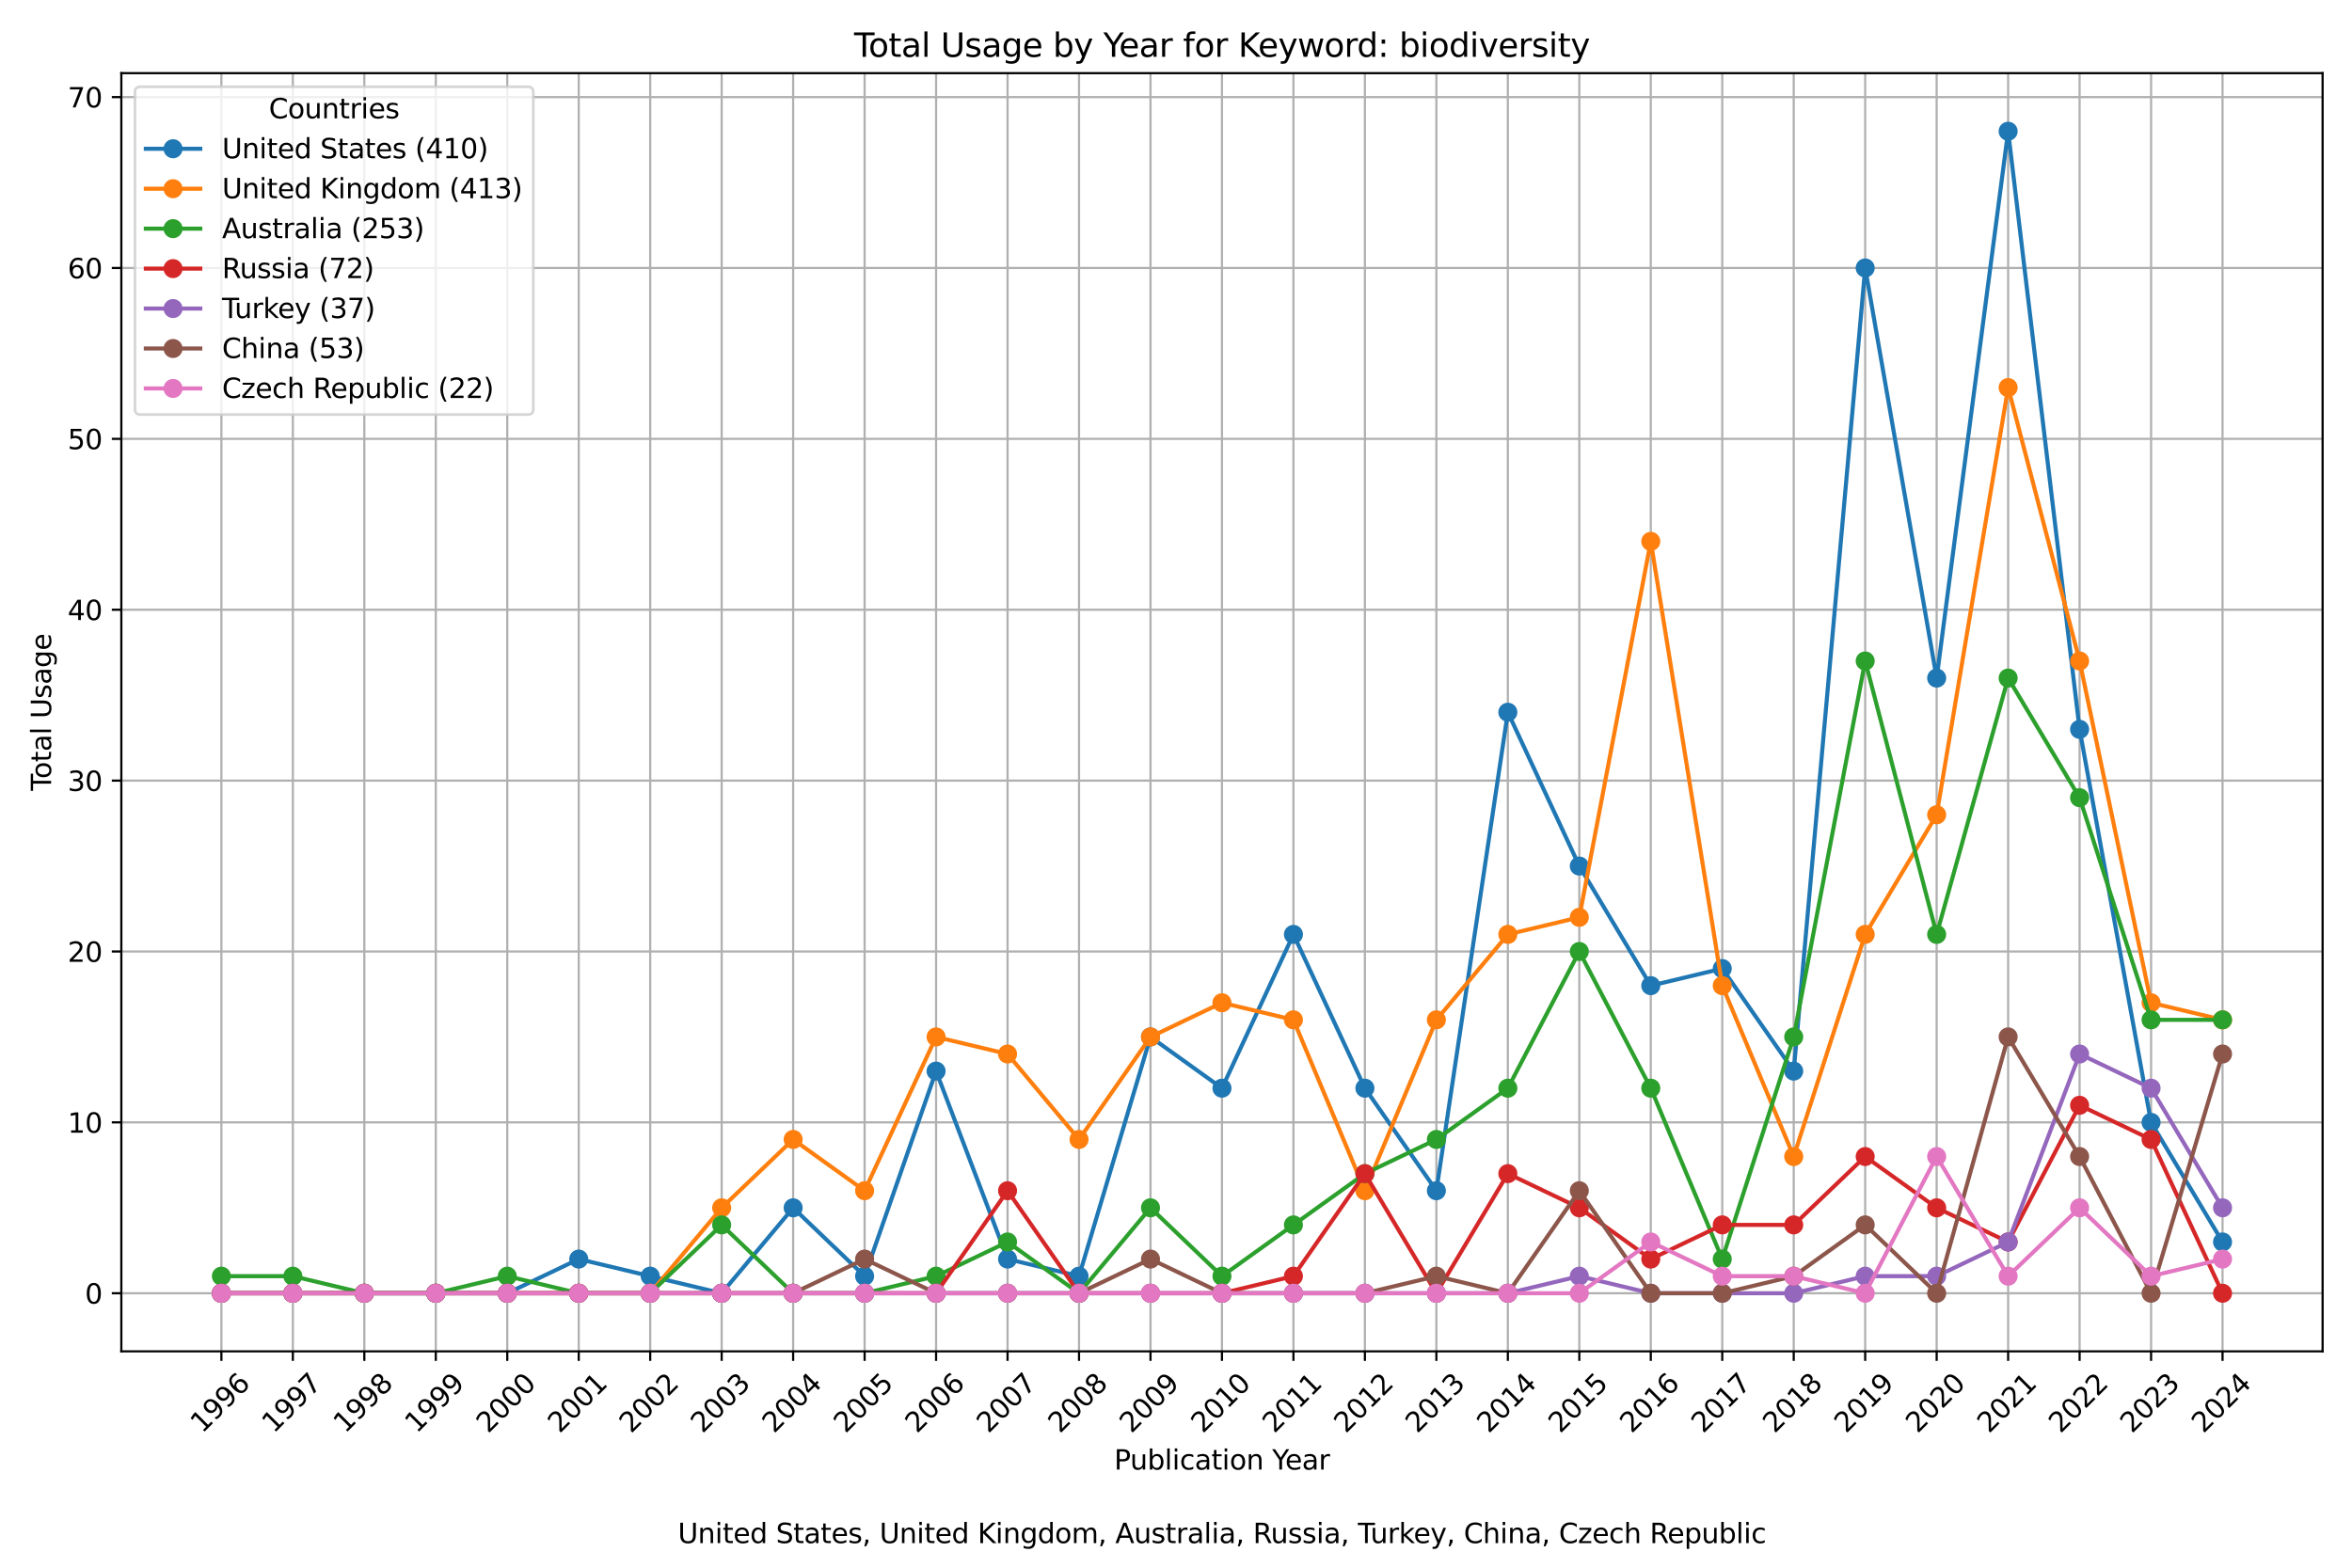 <?xml version="1.0" encoding="utf-8" standalone="no"?>
<!DOCTYPE svg PUBLIC "-//W3C//DTD SVG 1.1//EN"
  "http://www.w3.org/Graphics/SVG/1.1/DTD/svg11.dtd">
<svg xmlns:xlink="http://www.w3.org/1999/xlink" width="864pt" height="576pt" viewBox="0 0 864 576" xmlns="http://www.w3.org/2000/svg" version="1.1">
 <defs>
  <style type="text/css">*{stroke-linejoin: round; stroke-linecap: butt}</style>
 </defs>
 <g id="figure_1">
  <g id="patch_1">
   <path d="M 0 576 
L 864 576 
L 864 0 
L 0 0 
z
" style="fill: #ffffff"/>
  </g>
  <g id="axes_1">
   <g id="patch_2">
    <path d="M 44.57 496.512 
L 853.2 496.512 
L 853.2 26.88 
L 44.57 26.88 
z
" style="fill: #ffffff"/>
   </g>
   <g id="matplotlib.axis_1">
    <g id="xtick_1">
     <g id="line2d_1">
      <path d="M 81.326 496.512 
L 81.326 26.88 
" clip-path="url(#p0cf5527244)" style="fill: none; stroke: #b0b0b0; stroke-width: 0.8; stroke-linecap: square"/>
     </g>
     <g id="line2d_2">
      <defs>
       <path id="m00a66d1732" d="M 0 0 
L 0 3.5 
" style="stroke: #000000; stroke-width: 0.8"/>
      </defs>
      <g>
       <use xlink:href="#m00a66d1732" x="81.326" y="496.512" style="stroke: #000000; stroke-width: 0.8"/>
      </g>
     </g>
     <g id="text_1">
      <!-- 1996 -->
      <g transform="translate(74.279 526.881) rotate(-45) scale(0.1 -0.1)">
       <defs>
        <path id="DejaVuSans-31" d="M 794 531 
L 1825 531 
L 1825 4091 
L 703 3866 
L 703 4441 
L 1819 4666 
L 2450 4666 
L 2450 531 
L 3481 531 
L 3481 0 
L 794 0 
L 794 531 
z
" transform="scale(0.016)"/>
        <path id="DejaVuSans-39" d="M 703 97 
L 703 672 
Q 941 559 1184 500 
Q 1428 441 1663 441 
Q 2288 441 2617 861 
Q 2947 1281 2994 2138 
Q 2813 1869 2534 1725 
Q 2256 1581 1919 1581 
Q 1219 1581 811 2004 
Q 403 2428 403 3163 
Q 403 3881 828 4315 
Q 1253 4750 1959 4750 
Q 2769 4750 3195 4129 
Q 3622 3509 3622 2328 
Q 3622 1225 3098 567 
Q 2575 -91 1691 -91 
Q 1453 -91 1209 -44 
Q 966 3 703 97 
z
M 1959 2075 
Q 2384 2075 2632 2365 
Q 2881 2656 2881 3163 
Q 2881 3666 2632 3958 
Q 2384 4250 1959 4250 
Q 1534 4250 1286 3958 
Q 1038 3666 1038 3163 
Q 1038 2656 1286 2365 
Q 1534 2075 1959 2075 
z
" transform="scale(0.016)"/>
        <path id="DejaVuSans-36" d="M 2113 2584 
Q 1688 2584 1439 2293 
Q 1191 2003 1191 1497 
Q 1191 994 1439 701 
Q 1688 409 2113 409 
Q 2538 409 2786 701 
Q 3034 994 3034 1497 
Q 3034 2003 2786 2293 
Q 2538 2584 2113 2584 
z
M 3366 4563 
L 3366 3988 
Q 3128 4100 2886 4159 
Q 2644 4219 2406 4219 
Q 1781 4219 1451 3797 
Q 1122 3375 1075 2522 
Q 1259 2794 1537 2939 
Q 1816 3084 2150 3084 
Q 2853 3084 3261 2657 
Q 3669 2231 3669 1497 
Q 3669 778 3244 343 
Q 2819 -91 2113 -91 
Q 1303 -91 875 529 
Q 447 1150 447 2328 
Q 447 3434 972 4092 
Q 1497 4750 2381 4750 
Q 2619 4750 2861 4703 
Q 3103 4656 3366 4563 
z
" transform="scale(0.016)"/>
       </defs>
       <use xlink:href="#DejaVuSans-31"/>
       <use xlink:href="#DejaVuSans-39" x="63.623"/>
       <use xlink:href="#DejaVuSans-39" x="127.246"/>
       <use xlink:href="#DejaVuSans-36" x="190.869"/>
      </g>
     </g>
    </g>
    <g id="xtick_2">
     <g id="line2d_3">
      <path d="M 107.58 496.512 
L 107.58 26.88 
" clip-path="url(#p0cf5527244)" style="fill: none; stroke: #b0b0b0; stroke-width: 0.8; stroke-linecap: square"/>
     </g>
     <g id="line2d_4">
      <g>
       <use xlink:href="#m00a66d1732" x="107.58" y="496.512" style="stroke: #000000; stroke-width: 0.8"/>
      </g>
     </g>
     <g id="text_2">
      <!-- 1997 -->
      <g transform="translate(100.533 526.881) rotate(-45) scale(0.1 -0.1)">
       <defs>
        <path id="DejaVuSans-37" d="M 525 4666 
L 3525 4666 
L 3525 4397 
L 1831 0 
L 1172 0 
L 2766 4134 
L 525 4134 
L 525 4666 
z
" transform="scale(0.016)"/>
       </defs>
       <use xlink:href="#DejaVuSans-31"/>
       <use xlink:href="#DejaVuSans-39" x="63.623"/>
       <use xlink:href="#DejaVuSans-39" x="127.246"/>
       <use xlink:href="#DejaVuSans-37" x="190.869"/>
      </g>
     </g>
    </g>
    <g id="xtick_3">
     <g id="line2d_5">
      <path d="M 133.834 496.512 
L 133.834 26.88 
" clip-path="url(#p0cf5527244)" style="fill: none; stroke: #b0b0b0; stroke-width: 0.8; stroke-linecap: square"/>
     </g>
     <g id="line2d_6">
      <g>
       <use xlink:href="#m00a66d1732" x="133.834" y="496.512" style="stroke: #000000; stroke-width: 0.8"/>
      </g>
     </g>
     <g id="text_3">
      <!-- 1998 -->
      <g transform="translate(126.788 526.881) rotate(-45) scale(0.1 -0.1)">
       <defs>
        <path id="DejaVuSans-38" d="M 2034 2216 
Q 1584 2216 1326 1975 
Q 1069 1734 1069 1313 
Q 1069 891 1326 650 
Q 1584 409 2034 409 
Q 2484 409 2743 651 
Q 3003 894 3003 1313 
Q 3003 1734 2745 1975 
Q 2488 2216 2034 2216 
z
M 1403 2484 
Q 997 2584 770 2862 
Q 544 3141 544 3541 
Q 544 4100 942 4425 
Q 1341 4750 2034 4750 
Q 2731 4750 3128 4425 
Q 3525 4100 3525 3541 
Q 3525 3141 3298 2862 
Q 3072 2584 2669 2484 
Q 3125 2378 3379 2068 
Q 3634 1759 3634 1313 
Q 3634 634 3220 271 
Q 2806 -91 2034 -91 
Q 1263 -91 848 271 
Q 434 634 434 1313 
Q 434 1759 690 2068 
Q 947 2378 1403 2484 
z
M 1172 3481 
Q 1172 3119 1398 2916 
Q 1625 2713 2034 2713 
Q 2441 2713 2670 2916 
Q 2900 3119 2900 3481 
Q 2900 3844 2670 4047 
Q 2441 4250 2034 4250 
Q 1625 4250 1398 4047 
Q 1172 3844 1172 3481 
z
" transform="scale(0.016)"/>
       </defs>
       <use xlink:href="#DejaVuSans-31"/>
       <use xlink:href="#DejaVuSans-39" x="63.623"/>
       <use xlink:href="#DejaVuSans-39" x="127.246"/>
       <use xlink:href="#DejaVuSans-38" x="190.869"/>
      </g>
     </g>
    </g>
    <g id="xtick_4">
     <g id="line2d_7">
      <path d="M 160.089 496.512 
L 160.089 26.88 
" clip-path="url(#p0cf5527244)" style="fill: none; stroke: #b0b0b0; stroke-width: 0.8; stroke-linecap: square"/>
     </g>
     <g id="line2d_8">
      <g>
       <use xlink:href="#m00a66d1732" x="160.089" y="496.512" style="stroke: #000000; stroke-width: 0.8"/>
      </g>
     </g>
     <g id="text_4">
      <!-- 1999 -->
      <g transform="translate(153.042 526.881) rotate(-45) scale(0.1 -0.1)">
       <use xlink:href="#DejaVuSans-31"/>
       <use xlink:href="#DejaVuSans-39" x="63.623"/>
       <use xlink:href="#DejaVuSans-39" x="127.246"/>
       <use xlink:href="#DejaVuSans-39" x="190.869"/>
      </g>
     </g>
    </g>
    <g id="xtick_5">
     <g id="line2d_9">
      <path d="M 186.343 496.512 
L 186.343 26.88 
" clip-path="url(#p0cf5527244)" style="fill: none; stroke: #b0b0b0; stroke-width: 0.8; stroke-linecap: square"/>
     </g>
     <g id="line2d_10">
      <g>
       <use xlink:href="#m00a66d1732" x="186.343" y="496.512" style="stroke: #000000; stroke-width: 0.8"/>
      </g>
     </g>
     <g id="text_5">
      <!-- 2000 -->
      <g transform="translate(179.296 526.881) rotate(-45) scale(0.1 -0.1)">
       <defs>
        <path id="DejaVuSans-32" d="M 1228 531 
L 3431 531 
L 3431 0 
L 469 0 
L 469 531 
Q 828 903 1448 1529 
Q 2069 2156 2228 2338 
Q 2531 2678 2651 2914 
Q 2772 3150 2772 3378 
Q 2772 3750 2511 3984 
Q 2250 4219 1831 4219 
Q 1534 4219 1204 4116 
Q 875 4013 500 3803 
L 500 4441 
Q 881 4594 1212 4672 
Q 1544 4750 1819 4750 
Q 2544 4750 2975 4387 
Q 3406 4025 3406 3419 
Q 3406 3131 3298 2873 
Q 3191 2616 2906 2266 
Q 2828 2175 2409 1742 
Q 1991 1309 1228 531 
z
" transform="scale(0.016)"/>
        <path id="DejaVuSans-30" d="M 2034 4250 
Q 1547 4250 1301 3770 
Q 1056 3291 1056 2328 
Q 1056 1369 1301 889 
Q 1547 409 2034 409 
Q 2525 409 2770 889 
Q 3016 1369 3016 2328 
Q 3016 3291 2770 3770 
Q 2525 4250 2034 4250 
z
M 2034 4750 
Q 2819 4750 3233 4129 
Q 3647 3509 3647 2328 
Q 3647 1150 3233 529 
Q 2819 -91 2034 -91 
Q 1250 -91 836 529 
Q 422 1150 422 2328 
Q 422 3509 836 4129 
Q 1250 4750 2034 4750 
z
" transform="scale(0.016)"/>
       </defs>
       <use xlink:href="#DejaVuSans-32"/>
       <use xlink:href="#DejaVuSans-30" x="63.623"/>
       <use xlink:href="#DejaVuSans-30" x="127.246"/>
       <use xlink:href="#DejaVuSans-30" x="190.869"/>
      </g>
     </g>
    </g>
    <g id="xtick_6">
     <g id="line2d_11">
      <path d="M 212.597 496.512 
L 212.597 26.88 
" clip-path="url(#p0cf5527244)" style="fill: none; stroke: #b0b0b0; stroke-width: 0.8; stroke-linecap: square"/>
     </g>
     <g id="line2d_12">
      <g>
       <use xlink:href="#m00a66d1732" x="212.597" y="496.512" style="stroke: #000000; stroke-width: 0.8"/>
      </g>
     </g>
     <g id="text_6">
      <!-- 2001 -->
      <g transform="translate(205.55 526.881) rotate(-45) scale(0.1 -0.1)">
       <use xlink:href="#DejaVuSans-32"/>
       <use xlink:href="#DejaVuSans-30" x="63.623"/>
       <use xlink:href="#DejaVuSans-30" x="127.246"/>
       <use xlink:href="#DejaVuSans-31" x="190.869"/>
      </g>
     </g>
    </g>
    <g id="xtick_7">
     <g id="line2d_13">
      <path d="M 238.851 496.512 
L 238.851 26.88 
" clip-path="url(#p0cf5527244)" style="fill: none; stroke: #b0b0b0; stroke-width: 0.8; stroke-linecap: square"/>
     </g>
     <g id="line2d_14">
      <g>
       <use xlink:href="#m00a66d1732" x="238.851" y="496.512" style="stroke: #000000; stroke-width: 0.8"/>
      </g>
     </g>
     <g id="text_7">
      <!-- 2002 -->
      <g transform="translate(231.804 526.881) rotate(-45) scale(0.1 -0.1)">
       <use xlink:href="#DejaVuSans-32"/>
       <use xlink:href="#DejaVuSans-30" x="63.623"/>
       <use xlink:href="#DejaVuSans-30" x="127.246"/>
       <use xlink:href="#DejaVuSans-32" x="190.869"/>
      </g>
     </g>
    </g>
    <g id="xtick_8">
     <g id="line2d_15">
      <path d="M 265.105 496.512 
L 265.105 26.88 
" clip-path="url(#p0cf5527244)" style="fill: none; stroke: #b0b0b0; stroke-width: 0.8; stroke-linecap: square"/>
     </g>
     <g id="line2d_16">
      <g>
       <use xlink:href="#m00a66d1732" x="265.105" y="496.512" style="stroke: #000000; stroke-width: 0.8"/>
      </g>
     </g>
     <g id="text_8">
      <!-- 2003 -->
      <g transform="translate(258.059 526.881) rotate(-45) scale(0.1 -0.1)">
       <defs>
        <path id="DejaVuSans-33" d="M 2597 2516 
Q 3050 2419 3304 2112 
Q 3559 1806 3559 1356 
Q 3559 666 3084 287 
Q 2609 -91 1734 -91 
Q 1441 -91 1130 -33 
Q 819 25 488 141 
L 488 750 
Q 750 597 1062 519 
Q 1375 441 1716 441 
Q 2309 441 2620 675 
Q 2931 909 2931 1356 
Q 2931 1769 2642 2001 
Q 2353 2234 1838 2234 
L 1294 2234 
L 1294 2753 
L 1863 2753 
Q 2328 2753 2575 2939 
Q 2822 3125 2822 3475 
Q 2822 3834 2567 4026 
Q 2313 4219 1838 4219 
Q 1578 4219 1281 4162 
Q 984 4106 628 3988 
L 628 4550 
Q 988 4650 1302 4700 
Q 1616 4750 1894 4750 
Q 2613 4750 3031 4423 
Q 3450 4097 3450 3541 
Q 3450 3153 3228 2886 
Q 3006 2619 2597 2516 
z
" transform="scale(0.016)"/>
       </defs>
       <use xlink:href="#DejaVuSans-32"/>
       <use xlink:href="#DejaVuSans-30" x="63.623"/>
       <use xlink:href="#DejaVuSans-30" x="127.246"/>
       <use xlink:href="#DejaVuSans-33" x="190.869"/>
      </g>
     </g>
    </g>
    <g id="xtick_9">
     <g id="line2d_17">
      <path d="M 291.36 496.512 
L 291.36 26.88 
" clip-path="url(#p0cf5527244)" style="fill: none; stroke: #b0b0b0; stroke-width: 0.8; stroke-linecap: square"/>
     </g>
     <g id="line2d_18">
      <g>
       <use xlink:href="#m00a66d1732" x="291.36" y="496.512" style="stroke: #000000; stroke-width: 0.8"/>
      </g>
     </g>
     <g id="text_9">
      <!-- 2004 -->
      <g transform="translate(284.313 526.881) rotate(-45) scale(0.1 -0.1)">
       <defs>
        <path id="DejaVuSans-34" d="M 2419 4116 
L 825 1625 
L 2419 1625 
L 2419 4116 
z
M 2253 4666 
L 3047 4666 
L 3047 1625 
L 3713 1625 
L 3713 1100 
L 3047 1100 
L 3047 0 
L 2419 0 
L 2419 1100 
L 313 1100 
L 313 1709 
L 2253 4666 
z
" transform="scale(0.016)"/>
       </defs>
       <use xlink:href="#DejaVuSans-32"/>
       <use xlink:href="#DejaVuSans-30" x="63.623"/>
       <use xlink:href="#DejaVuSans-30" x="127.246"/>
       <use xlink:href="#DejaVuSans-34" x="190.869"/>
      </g>
     </g>
    </g>
    <g id="xtick_10">
     <g id="line2d_19">
      <path d="M 317.614 496.512 
L 317.614 26.88 
" clip-path="url(#p0cf5527244)" style="fill: none; stroke: #b0b0b0; stroke-width: 0.8; stroke-linecap: square"/>
     </g>
     <g id="line2d_20">
      <g>
       <use xlink:href="#m00a66d1732" x="317.614" y="496.512" style="stroke: #000000; stroke-width: 0.8"/>
      </g>
     </g>
     <g id="text_10">
      <!-- 2005 -->
      <g transform="translate(310.567 526.881) rotate(-45) scale(0.1 -0.1)">
       <defs>
        <path id="DejaVuSans-35" d="M 691 4666 
L 3169 4666 
L 3169 4134 
L 1269 4134 
L 1269 2991 
Q 1406 3038 1543 3061 
Q 1681 3084 1819 3084 
Q 2600 3084 3056 2656 
Q 3513 2228 3513 1497 
Q 3513 744 3044 326 
Q 2575 -91 1722 -91 
Q 1428 -91 1123 -41 
Q 819 9 494 109 
L 494 744 
Q 775 591 1075 516 
Q 1375 441 1709 441 
Q 2250 441 2565 725 
Q 2881 1009 2881 1497 
Q 2881 1984 2565 2268 
Q 2250 2553 1709 2553 
Q 1456 2553 1204 2497 
Q 953 2441 691 2322 
L 691 4666 
z
" transform="scale(0.016)"/>
       </defs>
       <use xlink:href="#DejaVuSans-32"/>
       <use xlink:href="#DejaVuSans-30" x="63.623"/>
       <use xlink:href="#DejaVuSans-30" x="127.246"/>
       <use xlink:href="#DejaVuSans-35" x="190.869"/>
      </g>
     </g>
    </g>
    <g id="xtick_11">
     <g id="line2d_21">
      <path d="M 343.868 496.512 
L 343.868 26.88 
" clip-path="url(#p0cf5527244)" style="fill: none; stroke: #b0b0b0; stroke-width: 0.8; stroke-linecap: square"/>
     </g>
     <g id="line2d_22">
      <g>
       <use xlink:href="#m00a66d1732" x="343.868" y="496.512" style="stroke: #000000; stroke-width: 0.8"/>
      </g>
     </g>
     <g id="text_11">
      <!-- 2006 -->
      <g transform="translate(336.821 526.881) rotate(-45) scale(0.1 -0.1)">
       <use xlink:href="#DejaVuSans-32"/>
       <use xlink:href="#DejaVuSans-30" x="63.623"/>
       <use xlink:href="#DejaVuSans-30" x="127.246"/>
       <use xlink:href="#DejaVuSans-36" x="190.869"/>
      </g>
     </g>
    </g>
    <g id="xtick_12">
     <g id="line2d_23">
      <path d="M 370.122 496.512 
L 370.122 26.88 
" clip-path="url(#p0cf5527244)" style="fill: none; stroke: #b0b0b0; stroke-width: 0.8; stroke-linecap: square"/>
     </g>
     <g id="line2d_24">
      <g>
       <use xlink:href="#m00a66d1732" x="370.122" y="496.512" style="stroke: #000000; stroke-width: 0.8"/>
      </g>
     </g>
     <g id="text_12">
      <!-- 2007 -->
      <g transform="translate(363.076 526.881) rotate(-45) scale(0.1 -0.1)">
       <use xlink:href="#DejaVuSans-32"/>
       <use xlink:href="#DejaVuSans-30" x="63.623"/>
       <use xlink:href="#DejaVuSans-30" x="127.246"/>
       <use xlink:href="#DejaVuSans-37" x="190.869"/>
      </g>
     </g>
    </g>
    <g id="xtick_13">
     <g id="line2d_25">
      <path d="M 396.377 496.512 
L 396.377 26.88 
" clip-path="url(#p0cf5527244)" style="fill: none; stroke: #b0b0b0; stroke-width: 0.8; stroke-linecap: square"/>
     </g>
     <g id="line2d_26">
      <g>
       <use xlink:href="#m00a66d1732" x="396.377" y="496.512" style="stroke: #000000; stroke-width: 0.8"/>
      </g>
     </g>
     <g id="text_13">
      <!-- 2008 -->
      <g transform="translate(389.33 526.881) rotate(-45) scale(0.1 -0.1)">
       <use xlink:href="#DejaVuSans-32"/>
       <use xlink:href="#DejaVuSans-30" x="63.623"/>
       <use xlink:href="#DejaVuSans-30" x="127.246"/>
       <use xlink:href="#DejaVuSans-38" x="190.869"/>
      </g>
     </g>
    </g>
    <g id="xtick_14">
     <g id="line2d_27">
      <path d="M 422.631 496.512 
L 422.631 26.88 
" clip-path="url(#p0cf5527244)" style="fill: none; stroke: #b0b0b0; stroke-width: 0.8; stroke-linecap: square"/>
     </g>
     <g id="line2d_28">
      <g>
       <use xlink:href="#m00a66d1732" x="422.631" y="496.512" style="stroke: #000000; stroke-width: 0.8"/>
      </g>
     </g>
     <g id="text_14">
      <!-- 2009 -->
      <g transform="translate(415.584 526.881) rotate(-45) scale(0.1 -0.1)">
       <use xlink:href="#DejaVuSans-32"/>
       <use xlink:href="#DejaVuSans-30" x="63.623"/>
       <use xlink:href="#DejaVuSans-30" x="127.246"/>
       <use xlink:href="#DejaVuSans-39" x="190.869"/>
      </g>
     </g>
    </g>
    <g id="xtick_15">
     <g id="line2d_29">
      <path d="M 448.885 496.512 
L 448.885 26.88 
" clip-path="url(#p0cf5527244)" style="fill: none; stroke: #b0b0b0; stroke-width: 0.8; stroke-linecap: square"/>
     </g>
     <g id="line2d_30">
      <g>
       <use xlink:href="#m00a66d1732" x="448.885" y="496.512" style="stroke: #000000; stroke-width: 0.8"/>
      </g>
     </g>
     <g id="text_15">
      <!-- 2010 -->
      <g transform="translate(441.838 526.881) rotate(-45) scale(0.1 -0.1)">
       <use xlink:href="#DejaVuSans-32"/>
       <use xlink:href="#DejaVuSans-30" x="63.623"/>
       <use xlink:href="#DejaVuSans-31" x="127.246"/>
       <use xlink:href="#DejaVuSans-30" x="190.869"/>
      </g>
     </g>
    </g>
    <g id="xtick_16">
     <g id="line2d_31">
      <path d="M 475.139 496.512 
L 475.139 26.88 
" clip-path="url(#p0cf5527244)" style="fill: none; stroke: #b0b0b0; stroke-width: 0.8; stroke-linecap: square"/>
     </g>
     <g id="line2d_32">
      <g>
       <use xlink:href="#m00a66d1732" x="475.139" y="496.512" style="stroke: #000000; stroke-width: 0.8"/>
      </g>
     </g>
     <g id="text_16">
      <!-- 2011 -->
      <g transform="translate(468.092 526.881) rotate(-45) scale(0.1 -0.1)">
       <use xlink:href="#DejaVuSans-32"/>
       <use xlink:href="#DejaVuSans-30" x="63.623"/>
       <use xlink:href="#DejaVuSans-31" x="127.246"/>
       <use xlink:href="#DejaVuSans-31" x="190.869"/>
      </g>
     </g>
    </g>
    <g id="xtick_17">
     <g id="line2d_33">
      <path d="M 501.393 496.512 
L 501.393 26.88 
" clip-path="url(#p0cf5527244)" style="fill: none; stroke: #b0b0b0; stroke-width: 0.8; stroke-linecap: square"/>
     </g>
     <g id="line2d_34">
      <g>
       <use xlink:href="#m00a66d1732" x="501.393" y="496.512" style="stroke: #000000; stroke-width: 0.8"/>
      </g>
     </g>
     <g id="text_17">
      <!-- 2012 -->
      <g transform="translate(494.347 526.881) rotate(-45) scale(0.1 -0.1)">
       <use xlink:href="#DejaVuSans-32"/>
       <use xlink:href="#DejaVuSans-30" x="63.623"/>
       <use xlink:href="#DejaVuSans-31" x="127.246"/>
       <use xlink:href="#DejaVuSans-32" x="190.869"/>
      </g>
     </g>
    </g>
    <g id="xtick_18">
     <g id="line2d_35">
      <path d="M 527.648 496.512 
L 527.648 26.88 
" clip-path="url(#p0cf5527244)" style="fill: none; stroke: #b0b0b0; stroke-width: 0.8; stroke-linecap: square"/>
     </g>
     <g id="line2d_36">
      <g>
       <use xlink:href="#m00a66d1732" x="527.648" y="496.512" style="stroke: #000000; stroke-width: 0.8"/>
      </g>
     </g>
     <g id="text_18">
      <!-- 2013 -->
      <g transform="translate(520.601 526.881) rotate(-45) scale(0.1 -0.1)">
       <use xlink:href="#DejaVuSans-32"/>
       <use xlink:href="#DejaVuSans-30" x="63.623"/>
       <use xlink:href="#DejaVuSans-31" x="127.246"/>
       <use xlink:href="#DejaVuSans-33" x="190.869"/>
      </g>
     </g>
    </g>
    <g id="xtick_19">
     <g id="line2d_37">
      <path d="M 553.902 496.512 
L 553.902 26.88 
" clip-path="url(#p0cf5527244)" style="fill: none; stroke: #b0b0b0; stroke-width: 0.8; stroke-linecap: square"/>
     </g>
     <g id="line2d_38">
      <g>
       <use xlink:href="#m00a66d1732" x="553.902" y="496.512" style="stroke: #000000; stroke-width: 0.8"/>
      </g>
     </g>
     <g id="text_19">
      <!-- 2014 -->
      <g transform="translate(546.855 526.881) rotate(-45) scale(0.1 -0.1)">
       <use xlink:href="#DejaVuSans-32"/>
       <use xlink:href="#DejaVuSans-30" x="63.623"/>
       <use xlink:href="#DejaVuSans-31" x="127.246"/>
       <use xlink:href="#DejaVuSans-34" x="190.869"/>
      </g>
     </g>
    </g>
    <g id="xtick_20">
     <g id="line2d_39">
      <path d="M 580.156 496.512 
L 580.156 26.88 
" clip-path="url(#p0cf5527244)" style="fill: none; stroke: #b0b0b0; stroke-width: 0.8; stroke-linecap: square"/>
     </g>
     <g id="line2d_40">
      <g>
       <use xlink:href="#m00a66d1732" x="580.156" y="496.512" style="stroke: #000000; stroke-width: 0.8"/>
      </g>
     </g>
     <g id="text_20">
      <!-- 2015 -->
      <g transform="translate(573.109 526.881) rotate(-45) scale(0.1 -0.1)">
       <use xlink:href="#DejaVuSans-32"/>
       <use xlink:href="#DejaVuSans-30" x="63.623"/>
       <use xlink:href="#DejaVuSans-31" x="127.246"/>
       <use xlink:href="#DejaVuSans-35" x="190.869"/>
      </g>
     </g>
    </g>
    <g id="xtick_21">
     <g id="line2d_41">
      <path d="M 606.41 496.512 
L 606.41 26.88 
" clip-path="url(#p0cf5527244)" style="fill: none; stroke: #b0b0b0; stroke-width: 0.8; stroke-linecap: square"/>
     </g>
     <g id="line2d_42">
      <g>
       <use xlink:href="#m00a66d1732" x="606.41" y="496.512" style="stroke: #000000; stroke-width: 0.8"/>
      </g>
     </g>
     <g id="text_21">
      <!-- 2016 -->
      <g transform="translate(599.364 526.881) rotate(-45) scale(0.1 -0.1)">
       <use xlink:href="#DejaVuSans-32"/>
       <use xlink:href="#DejaVuSans-30" x="63.623"/>
       <use xlink:href="#DejaVuSans-31" x="127.246"/>
       <use xlink:href="#DejaVuSans-36" x="190.869"/>
      </g>
     </g>
    </g>
    <g id="xtick_22">
     <g id="line2d_43">
      <path d="M 632.665 496.512 
L 632.665 26.88 
" clip-path="url(#p0cf5527244)" style="fill: none; stroke: #b0b0b0; stroke-width: 0.8; stroke-linecap: square"/>
     </g>
     <g id="line2d_44">
      <g>
       <use xlink:href="#m00a66d1732" x="632.665" y="496.512" style="stroke: #000000; stroke-width: 0.8"/>
      </g>
     </g>
     <g id="text_22">
      <!-- 2017 -->
      <g transform="translate(625.618 526.881) rotate(-45) scale(0.1 -0.1)">
       <use xlink:href="#DejaVuSans-32"/>
       <use xlink:href="#DejaVuSans-30" x="63.623"/>
       <use xlink:href="#DejaVuSans-31" x="127.246"/>
       <use xlink:href="#DejaVuSans-37" x="190.869"/>
      </g>
     </g>
    </g>
    <g id="xtick_23">
     <g id="line2d_45">
      <path d="M 658.919 496.512 
L 658.919 26.88 
" clip-path="url(#p0cf5527244)" style="fill: none; stroke: #b0b0b0; stroke-width: 0.8; stroke-linecap: square"/>
     </g>
     <g id="line2d_46">
      <g>
       <use xlink:href="#m00a66d1732" x="658.919" y="496.512" style="stroke: #000000; stroke-width: 0.8"/>
      </g>
     </g>
     <g id="text_23">
      <!-- 2018 -->
      <g transform="translate(651.872 526.881) rotate(-45) scale(0.1 -0.1)">
       <use xlink:href="#DejaVuSans-32"/>
       <use xlink:href="#DejaVuSans-30" x="63.623"/>
       <use xlink:href="#DejaVuSans-31" x="127.246"/>
       <use xlink:href="#DejaVuSans-38" x="190.869"/>
      </g>
     </g>
    </g>
    <g id="xtick_24">
     <g id="line2d_47">
      <path d="M 685.173 496.512 
L 685.173 26.88 
" clip-path="url(#p0cf5527244)" style="fill: none; stroke: #b0b0b0; stroke-width: 0.8; stroke-linecap: square"/>
     </g>
     <g id="line2d_48">
      <g>
       <use xlink:href="#m00a66d1732" x="685.173" y="496.512" style="stroke: #000000; stroke-width: 0.8"/>
      </g>
     </g>
     <g id="text_24">
      <!-- 2019 -->
      <g transform="translate(678.126 526.881) rotate(-45) scale(0.1 -0.1)">
       <use xlink:href="#DejaVuSans-32"/>
       <use xlink:href="#DejaVuSans-30" x="63.623"/>
       <use xlink:href="#DejaVuSans-31" x="127.246"/>
       <use xlink:href="#DejaVuSans-39" x="190.869"/>
      </g>
     </g>
    </g>
    <g id="xtick_25">
     <g id="line2d_49">
      <path d="M 711.427 496.512 
L 711.427 26.88 
" clip-path="url(#p0cf5527244)" style="fill: none; stroke: #b0b0b0; stroke-width: 0.8; stroke-linecap: square"/>
     </g>
     <g id="line2d_50">
      <g>
       <use xlink:href="#m00a66d1732" x="711.427" y="496.512" style="stroke: #000000; stroke-width: 0.8"/>
      </g>
     </g>
     <g id="text_25">
      <!-- 2020 -->
      <g transform="translate(704.38 526.881) rotate(-45) scale(0.1 -0.1)">
       <use xlink:href="#DejaVuSans-32"/>
       <use xlink:href="#DejaVuSans-30" x="63.623"/>
       <use xlink:href="#DejaVuSans-32" x="127.246"/>
       <use xlink:href="#DejaVuSans-30" x="190.869"/>
      </g>
     </g>
    </g>
    <g id="xtick_26">
     <g id="line2d_51">
      <path d="M 737.681 496.512 
L 737.681 26.88 
" clip-path="url(#p0cf5527244)" style="fill: none; stroke: #b0b0b0; stroke-width: 0.8; stroke-linecap: square"/>
     </g>
     <g id="line2d_52">
      <g>
       <use xlink:href="#m00a66d1732" x="737.681" y="496.512" style="stroke: #000000; stroke-width: 0.8"/>
      </g>
     </g>
     <g id="text_26">
      <!-- 2021 -->
      <g transform="translate(730.635 526.881) rotate(-45) scale(0.1 -0.1)">
       <use xlink:href="#DejaVuSans-32"/>
       <use xlink:href="#DejaVuSans-30" x="63.623"/>
       <use xlink:href="#DejaVuSans-32" x="127.246"/>
       <use xlink:href="#DejaVuSans-31" x="190.869"/>
      </g>
     </g>
    </g>
    <g id="xtick_27">
     <g id="line2d_53">
      <path d="M 763.936 496.512 
L 763.936 26.88 
" clip-path="url(#p0cf5527244)" style="fill: none; stroke: #b0b0b0; stroke-width: 0.8; stroke-linecap: square"/>
     </g>
     <g id="line2d_54">
      <g>
       <use xlink:href="#m00a66d1732" x="763.936" y="496.512" style="stroke: #000000; stroke-width: 0.8"/>
      </g>
     </g>
     <g id="text_27">
      <!-- 2022 -->
      <g transform="translate(756.889 526.881) rotate(-45) scale(0.1 -0.1)">
       <use xlink:href="#DejaVuSans-32"/>
       <use xlink:href="#DejaVuSans-30" x="63.623"/>
       <use xlink:href="#DejaVuSans-32" x="127.246"/>
       <use xlink:href="#DejaVuSans-32" x="190.869"/>
      </g>
     </g>
    </g>
    <g id="xtick_28">
     <g id="line2d_55">
      <path d="M 790.19 496.512 
L 790.19 26.88 
" clip-path="url(#p0cf5527244)" style="fill: none; stroke: #b0b0b0; stroke-width: 0.8; stroke-linecap: square"/>
     </g>
     <g id="line2d_56">
      <g>
       <use xlink:href="#m00a66d1732" x="790.19" y="496.512" style="stroke: #000000; stroke-width: 0.8"/>
      </g>
     </g>
     <g id="text_28">
      <!-- 2023 -->
      <g transform="translate(783.143 526.881) rotate(-45) scale(0.1 -0.1)">
       <use xlink:href="#DejaVuSans-32"/>
       <use xlink:href="#DejaVuSans-30" x="63.623"/>
       <use xlink:href="#DejaVuSans-32" x="127.246"/>
       <use xlink:href="#DejaVuSans-33" x="190.869"/>
      </g>
     </g>
    </g>
    <g id="xtick_29">
     <g id="line2d_57">
      <path d="M 816.444 496.512 
L 816.444 26.88 
" clip-path="url(#p0cf5527244)" style="fill: none; stroke: #b0b0b0; stroke-width: 0.8; stroke-linecap: square"/>
     </g>
     <g id="line2d_58">
      <g>
       <use xlink:href="#m00a66d1732" x="816.444" y="496.512" style="stroke: #000000; stroke-width: 0.8"/>
      </g>
     </g>
     <g id="text_29">
      <!-- 2024 -->
      <g transform="translate(809.397 526.881) rotate(-45) scale(0.1 -0.1)">
       <use xlink:href="#DejaVuSans-32"/>
       <use xlink:href="#DejaVuSans-30" x="63.623"/>
       <use xlink:href="#DejaVuSans-32" x="127.246"/>
       <use xlink:href="#DejaVuSans-34" x="190.869"/>
      </g>
     </g>
    </g>
    <g id="text_30">
     <!-- Publication Year -->
     <g transform="translate(409.269 539.95) scale(0.1 -0.1)">
      <defs>
       <path id="DejaVuSans-50" d="M 1259 4147 
L 1259 2394 
L 2053 2394 
Q 2494 2394 2734 2622 
Q 2975 2850 2975 3272 
Q 2975 3691 2734 3919 
Q 2494 4147 2053 4147 
L 1259 4147 
z
M 628 4666 
L 2053 4666 
Q 2838 4666 3239 4311 
Q 3641 3956 3641 3272 
Q 3641 2581 3239 2228 
Q 2838 1875 2053 1875 
L 1259 1875 
L 1259 0 
L 628 0 
L 628 4666 
z
" transform="scale(0.016)"/>
       <path id="DejaVuSans-75" d="M 544 1381 
L 544 3500 
L 1119 3500 
L 1119 1403 
Q 1119 906 1312 657 
Q 1506 409 1894 409 
Q 2359 409 2629 706 
Q 2900 1003 2900 1516 
L 2900 3500 
L 3475 3500 
L 3475 0 
L 2900 0 
L 2900 538 
Q 2691 219 2414 64 
Q 2138 -91 1772 -91 
Q 1169 -91 856 284 
Q 544 659 544 1381 
z
M 1991 3584 
L 1991 3584 
z
" transform="scale(0.016)"/>
       <path id="DejaVuSans-62" d="M 3116 1747 
Q 3116 2381 2855 2742 
Q 2594 3103 2138 3103 
Q 1681 3103 1420 2742 
Q 1159 2381 1159 1747 
Q 1159 1113 1420 752 
Q 1681 391 2138 391 
Q 2594 391 2855 752 
Q 3116 1113 3116 1747 
z
M 1159 2969 
Q 1341 3281 1617 3432 
Q 1894 3584 2278 3584 
Q 2916 3584 3314 3078 
Q 3713 2572 3713 1747 
Q 3713 922 3314 415 
Q 2916 -91 2278 -91 
Q 1894 -91 1617 61 
Q 1341 213 1159 525 
L 1159 0 
L 581 0 
L 581 4863 
L 1159 4863 
L 1159 2969 
z
" transform="scale(0.016)"/>
       <path id="DejaVuSans-6c" d="M 603 4863 
L 1178 4863 
L 1178 0 
L 603 0 
L 603 4863 
z
" transform="scale(0.016)"/>
       <path id="DejaVuSans-69" d="M 603 3500 
L 1178 3500 
L 1178 0 
L 603 0 
L 603 3500 
z
M 603 4863 
L 1178 4863 
L 1178 4134 
L 603 4134 
L 603 4863 
z
" transform="scale(0.016)"/>
       <path id="DejaVuSans-63" d="M 3122 3366 
L 3122 2828 
Q 2878 2963 2633 3030 
Q 2388 3097 2138 3097 
Q 1578 3097 1268 2742 
Q 959 2388 959 1747 
Q 959 1106 1268 751 
Q 1578 397 2138 397 
Q 2388 397 2633 464 
Q 2878 531 3122 666 
L 3122 134 
Q 2881 22 2623 -34 
Q 2366 -91 2075 -91 
Q 1284 -91 818 406 
Q 353 903 353 1747 
Q 353 2603 823 3093 
Q 1294 3584 2113 3584 
Q 2378 3584 2631 3529 
Q 2884 3475 3122 3366 
z
" transform="scale(0.016)"/>
       <path id="DejaVuSans-61" d="M 2194 1759 
Q 1497 1759 1228 1600 
Q 959 1441 959 1056 
Q 959 750 1161 570 
Q 1363 391 1709 391 
Q 2188 391 2477 730 
Q 2766 1069 2766 1631 
L 2766 1759 
L 2194 1759 
z
M 3341 1997 
L 3341 0 
L 2766 0 
L 2766 531 
Q 2569 213 2275 61 
Q 1981 -91 1556 -91 
Q 1019 -91 701 211 
Q 384 513 384 1019 
Q 384 1609 779 1909 
Q 1175 2209 1959 2209 
L 2766 2209 
L 2766 2266 
Q 2766 2663 2505 2880 
Q 2244 3097 1772 3097 
Q 1472 3097 1187 3025 
Q 903 2953 641 2809 
L 641 3341 
Q 956 3463 1253 3523 
Q 1550 3584 1831 3584 
Q 2591 3584 2966 3190 
Q 3341 2797 3341 1997 
z
" transform="scale(0.016)"/>
       <path id="DejaVuSans-74" d="M 1172 4494 
L 1172 3500 
L 2356 3500 
L 2356 3053 
L 1172 3053 
L 1172 1153 
Q 1172 725 1289 603 
Q 1406 481 1766 481 
L 2356 481 
L 2356 0 
L 1766 0 
Q 1100 0 847 248 
Q 594 497 594 1153 
L 594 3053 
L 172 3053 
L 172 3500 
L 594 3500 
L 594 4494 
L 1172 4494 
z
" transform="scale(0.016)"/>
       <path id="DejaVuSans-6f" d="M 1959 3097 
Q 1497 3097 1228 2736 
Q 959 2375 959 1747 
Q 959 1119 1226 758 
Q 1494 397 1959 397 
Q 2419 397 2687 759 
Q 2956 1122 2956 1747 
Q 2956 2369 2687 2733 
Q 2419 3097 1959 3097 
z
M 1959 3584 
Q 2709 3584 3137 3096 
Q 3566 2609 3566 1747 
Q 3566 888 3137 398 
Q 2709 -91 1959 -91 
Q 1206 -91 779 398 
Q 353 888 353 1747 
Q 353 2609 779 3096 
Q 1206 3584 1959 3584 
z
" transform="scale(0.016)"/>
       <path id="DejaVuSans-6e" d="M 3513 2113 
L 3513 0 
L 2938 0 
L 2938 2094 
Q 2938 2591 2744 2837 
Q 2550 3084 2163 3084 
Q 1697 3084 1428 2787 
Q 1159 2491 1159 1978 
L 1159 0 
L 581 0 
L 581 3500 
L 1159 3500 
L 1159 2956 
Q 1366 3272 1645 3428 
Q 1925 3584 2291 3584 
Q 2894 3584 3203 3211 
Q 3513 2838 3513 2113 
z
" transform="scale(0.016)"/>
       <path id="DejaVuSans-20" transform="scale(0.016)"/>
       <path id="DejaVuSans-59" d="M -13 4666 
L 666 4666 
L 1959 2747 
L 3244 4666 
L 3922 4666 
L 2272 2222 
L 2272 0 
L 1638 0 
L 1638 2222 
L -13 4666 
z
" transform="scale(0.016)"/>
       <path id="DejaVuSans-65" d="M 3597 1894 
L 3597 1613 
L 953 1613 
Q 991 1019 1311 708 
Q 1631 397 2203 397 
Q 2534 397 2845 478 
Q 3156 559 3463 722 
L 3463 178 
Q 3153 47 2828 -22 
Q 2503 -91 2169 -91 
Q 1331 -91 842 396 
Q 353 884 353 1716 
Q 353 2575 817 3079 
Q 1281 3584 2069 3584 
Q 2775 3584 3186 3129 
Q 3597 2675 3597 1894 
z
M 3022 2063 
Q 3016 2534 2758 2815 
Q 2500 3097 2075 3097 
Q 1594 3097 1305 2825 
Q 1016 2553 972 2059 
L 3022 2063 
z
" transform="scale(0.016)"/>
       <path id="DejaVuSans-72" d="M 2631 2963 
Q 2534 3019 2420 3045 
Q 2306 3072 2169 3072 
Q 1681 3072 1420 2755 
Q 1159 2438 1159 1844 
L 1159 0 
L 581 0 
L 581 3500 
L 1159 3500 
L 1159 2956 
Q 1341 3275 1631 3429 
Q 1922 3584 2338 3584 
Q 2397 3584 2469 3576 
Q 2541 3569 2628 3553 
L 2631 2963 
z
" transform="scale(0.016)"/>
      </defs>
      <use xlink:href="#DejaVuSans-50"/>
      <use xlink:href="#DejaVuSans-75" x="58.553"/>
      <use xlink:href="#DejaVuSans-62" x="121.932"/>
      <use xlink:href="#DejaVuSans-6c" x="185.408"/>
      <use xlink:href="#DejaVuSans-69" x="213.191"/>
      <use xlink:href="#DejaVuSans-63" x="240.975"/>
      <use xlink:href="#DejaVuSans-61" x="295.955"/>
      <use xlink:href="#DejaVuSans-74" x="357.234"/>
      <use xlink:href="#DejaVuSans-69" x="396.443"/>
      <use xlink:href="#DejaVuSans-6f" x="424.227"/>
      <use xlink:href="#DejaVuSans-6e" x="485.408"/>
      <use xlink:href="#DejaVuSans-20" x="548.787"/>
      <use xlink:href="#DejaVuSans-59" x="580.574"/>
      <use xlink:href="#DejaVuSans-65" x="628.408"/>
      <use xlink:href="#DejaVuSans-61" x="689.932"/>
      <use xlink:href="#DejaVuSans-72" x="751.211"/>
     </g>
    </g>
   </g>
   <g id="matplotlib.axis_2">
    <g id="ytick_1">
     <g id="line2d_59">
      <path d="M 44.57 475.165 
L 853.2 475.165 
" clip-path="url(#p0cf5527244)" style="fill: none; stroke: #b0b0b0; stroke-width: 0.8; stroke-linecap: square"/>
     </g>
     <g id="line2d_60">
      <defs>
       <path id="m8fd779a2fb" d="M 0 0 
L -3.5 0 
" style="stroke: #000000; stroke-width: 0.8"/>
      </defs>
      <g>
       <use xlink:href="#m8fd779a2fb" x="44.57" y="475.165" style="stroke: #000000; stroke-width: 0.8"/>
      </g>
     </g>
     <g id="text_31">
      <!-- 0 -->
      <g transform="translate(31.207 478.964) scale(0.1 -0.1)">
       <use xlink:href="#DejaVuSans-30"/>
      </g>
     </g>
    </g>
    <g id="ytick_2">
     <g id="line2d_61">
      <path d="M 44.57 412.38 
L 853.2 412.38 
" clip-path="url(#p0cf5527244)" style="fill: none; stroke: #b0b0b0; stroke-width: 0.8; stroke-linecap: square"/>
     </g>
     <g id="line2d_62">
      <g>
       <use xlink:href="#m8fd779a2fb" x="44.57" y="412.38" style="stroke: #000000; stroke-width: 0.8"/>
      </g>
     </g>
     <g id="text_32">
      <!-- 10 -->
      <g transform="translate(24.845 416.179) scale(0.1 -0.1)">
       <use xlink:href="#DejaVuSans-31"/>
       <use xlink:href="#DejaVuSans-30" x="63.623"/>
      </g>
     </g>
    </g>
    <g id="ytick_3">
     <g id="line2d_63">
      <path d="M 44.57 349.595 
L 853.2 349.595 
" clip-path="url(#p0cf5527244)" style="fill: none; stroke: #b0b0b0; stroke-width: 0.8; stroke-linecap: square"/>
     </g>
     <g id="line2d_64">
      <g>
       <use xlink:href="#m8fd779a2fb" x="44.57" y="349.595" style="stroke: #000000; stroke-width: 0.8"/>
      </g>
     </g>
     <g id="text_33">
      <!-- 20 -->
      <g transform="translate(24.845 353.394) scale(0.1 -0.1)">
       <use xlink:href="#DejaVuSans-32"/>
       <use xlink:href="#DejaVuSans-30" x="63.623"/>
      </g>
     </g>
    </g>
    <g id="ytick_4">
     <g id="line2d_65">
      <path d="M 44.57 286.81 
L 853.2 286.81 
" clip-path="url(#p0cf5527244)" style="fill: none; stroke: #b0b0b0; stroke-width: 0.8; stroke-linecap: square"/>
     </g>
     <g id="line2d_66">
      <g>
       <use xlink:href="#m8fd779a2fb" x="44.57" y="286.81" style="stroke: #000000; stroke-width: 0.8"/>
      </g>
     </g>
     <g id="text_34">
      <!-- 30 -->
      <g transform="translate(24.845 290.609) scale(0.1 -0.1)">
       <use xlink:href="#DejaVuSans-33"/>
       <use xlink:href="#DejaVuSans-30" x="63.623"/>
      </g>
     </g>
    </g>
    <g id="ytick_5">
     <g id="line2d_67">
      <path d="M 44.57 224.025 
L 853.2 224.025 
" clip-path="url(#p0cf5527244)" style="fill: none; stroke: #b0b0b0; stroke-width: 0.8; stroke-linecap: square"/>
     </g>
     <g id="line2d_68">
      <g>
       <use xlink:href="#m8fd779a2fb" x="44.57" y="224.025" style="stroke: #000000; stroke-width: 0.8"/>
      </g>
     </g>
     <g id="text_35">
      <!-- 40 -->
      <g transform="translate(24.845 227.824) scale(0.1 -0.1)">
       <use xlink:href="#DejaVuSans-34"/>
       <use xlink:href="#DejaVuSans-30" x="63.623"/>
      </g>
     </g>
    </g>
    <g id="ytick_6">
     <g id="line2d_69">
      <path d="M 44.57 161.24 
L 853.2 161.24 
" clip-path="url(#p0cf5527244)" style="fill: none; stroke: #b0b0b0; stroke-width: 0.8; stroke-linecap: square"/>
     </g>
     <g id="line2d_70">
      <g>
       <use xlink:href="#m8fd779a2fb" x="44.57" y="161.24" style="stroke: #000000; stroke-width: 0.8"/>
      </g>
     </g>
     <g id="text_36">
      <!-- 50 -->
      <g transform="translate(24.845 165.039) scale(0.1 -0.1)">
       <use xlink:href="#DejaVuSans-35"/>
       <use xlink:href="#DejaVuSans-30" x="63.623"/>
      </g>
     </g>
    </g>
    <g id="ytick_7">
     <g id="line2d_71">
      <path d="M 44.57 98.455 
L 853.2 98.455 
" clip-path="url(#p0cf5527244)" style="fill: none; stroke: #b0b0b0; stroke-width: 0.8; stroke-linecap: square"/>
     </g>
     <g id="line2d_72">
      <g>
       <use xlink:href="#m8fd779a2fb" x="44.57" y="98.455" style="stroke: #000000; stroke-width: 0.8"/>
      </g>
     </g>
     <g id="text_37">
      <!-- 60 -->
      <g transform="translate(24.845 102.254) scale(0.1 -0.1)">
       <use xlink:href="#DejaVuSans-36"/>
       <use xlink:href="#DejaVuSans-30" x="63.623"/>
      </g>
     </g>
    </g>
    <g id="ytick_8">
     <g id="line2d_73">
      <path d="M 44.57 35.67 
L 853.2 35.67 
" clip-path="url(#p0cf5527244)" style="fill: none; stroke: #b0b0b0; stroke-width: 0.8; stroke-linecap: square"/>
     </g>
     <g id="line2d_74">
      <g>
       <use xlink:href="#m8fd779a2fb" x="44.57" y="35.67" style="stroke: #000000; stroke-width: 0.8"/>
      </g>
     </g>
     <g id="text_38">
      <!-- 70 -->
      <g transform="translate(24.845 39.469) scale(0.1 -0.1)">
       <use xlink:href="#DejaVuSans-37"/>
       <use xlink:href="#DejaVuSans-30" x="63.623"/>
      </g>
     </g>
    </g>
    <g id="text_39">
     <!-- Total Usage -->
     <g transform="translate(18.765 290.541) rotate(-90) scale(0.1 -0.1)">
      <defs>
       <path id="DejaVuSans-54" d="M -19 4666 
L 3928 4666 
L 3928 4134 
L 2272 4134 
L 2272 0 
L 1638 0 
L 1638 4134 
L -19 4134 
L -19 4666 
z
" transform="scale(0.016)"/>
       <path id="DejaVuSans-55" d="M 556 4666 
L 1191 4666 
L 1191 1831 
Q 1191 1081 1462 751 
Q 1734 422 2344 422 
Q 2950 422 3222 751 
Q 3494 1081 3494 1831 
L 3494 4666 
L 4128 4666 
L 4128 1753 
Q 4128 841 3676 375 
Q 3225 -91 2344 -91 
Q 1459 -91 1007 375 
Q 556 841 556 1753 
L 556 4666 
z
" transform="scale(0.016)"/>
       <path id="DejaVuSans-73" d="M 2834 3397 
L 2834 2853 
Q 2591 2978 2328 3040 
Q 2066 3103 1784 3103 
Q 1356 3103 1142 2972 
Q 928 2841 928 2578 
Q 928 2378 1081 2264 
Q 1234 2150 1697 2047 
L 1894 2003 
Q 2506 1872 2764 1633 
Q 3022 1394 3022 966 
Q 3022 478 2636 193 
Q 2250 -91 1575 -91 
Q 1294 -91 989 -36 
Q 684 19 347 128 
L 347 722 
Q 666 556 975 473 
Q 1284 391 1588 391 
Q 1994 391 2212 530 
Q 2431 669 2431 922 
Q 2431 1156 2273 1281 
Q 2116 1406 1581 1522 
L 1381 1569 
Q 847 1681 609 1914 
Q 372 2147 372 2553 
Q 372 3047 722 3315 
Q 1072 3584 1716 3584 
Q 2034 3584 2315 3537 
Q 2597 3491 2834 3397 
z
" transform="scale(0.016)"/>
       <path id="DejaVuSans-67" d="M 2906 1791 
Q 2906 2416 2648 2759 
Q 2391 3103 1925 3103 
Q 1463 3103 1205 2759 
Q 947 2416 947 1791 
Q 947 1169 1205 825 
Q 1463 481 1925 481 
Q 2391 481 2648 825 
Q 2906 1169 2906 1791 
z
M 3481 434 
Q 3481 -459 3084 -895 
Q 2688 -1331 1869 -1331 
Q 1566 -1331 1297 -1286 
Q 1028 -1241 775 -1147 
L 775 -588 
Q 1028 -725 1275 -790 
Q 1522 -856 1778 -856 
Q 2344 -856 2625 -561 
Q 2906 -266 2906 331 
L 2906 616 
Q 2728 306 2450 153 
Q 2172 0 1784 0 
Q 1141 0 747 490 
Q 353 981 353 1791 
Q 353 2603 747 3093 
Q 1141 3584 1784 3584 
Q 2172 3584 2450 3431 
Q 2728 3278 2906 2969 
L 2906 3500 
L 3481 3500 
L 3481 434 
z
" transform="scale(0.016)"/>
      </defs>
      <use xlink:href="#DejaVuSans-54"/>
      <use xlink:href="#DejaVuSans-6f" x="44.084"/>
      <use xlink:href="#DejaVuSans-74" x="105.266"/>
      <use xlink:href="#DejaVuSans-61" x="144.475"/>
      <use xlink:href="#DejaVuSans-6c" x="205.754"/>
      <use xlink:href="#DejaVuSans-20" x="233.537"/>
      <use xlink:href="#DejaVuSans-55" x="265.324"/>
      <use xlink:href="#DejaVuSans-73" x="338.518"/>
      <use xlink:href="#DejaVuSans-61" x="390.617"/>
      <use xlink:href="#DejaVuSans-67" x="451.896"/>
      <use xlink:href="#DejaVuSans-65" x="515.373"/>
     </g>
    </g>
   </g>
   <g id="line2d_75">
    <path d="M 81.326 475.165 
L 107.58 475.165 
L 133.834 475.165 
L 160.089 475.165 
L 186.343 475.165 
L 212.597 462.608 
L 238.851 468.887 
L 265.105 475.165 
L 291.36 443.773 
L 317.614 468.887 
L 343.868 393.545 
L 370.122 462.608 
L 396.377 468.887 
L 422.631 380.988 
L 448.885 399.823 
L 475.139 343.317 
L 501.393 399.823 
L 527.648 437.494 
L 553.902 261.696 
L 580.156 318.203 
L 606.41 362.152 
L 632.665 355.874 
L 658.919 393.545 
L 685.173 98.455 
L 711.427 249.139 
L 737.681 48.227 
L 763.936 267.975 
L 790.19 412.38 
L 816.444 456.33 
" clip-path="url(#p0cf5527244)" style="fill: none; stroke: #1f77b4; stroke-width: 1.5; stroke-linecap: square"/>
    <defs>
     <path id="me36d891926" d="M 0 3 
C 0.796 3 1.559 2.684 2.121 2.121 
C 2.684 1.559 3 0.796 3 0 
C 3 -0.796 2.684 -1.559 2.121 -2.121 
C 1.559 -2.684 0.796 -3 0 -3 
C -0.796 -3 -1.559 -2.684 -2.121 -2.121 
C -2.684 -1.559 -3 -0.796 -3 0 
C -3 0.796 -2.684 1.559 -2.121 2.121 
C -1.559 2.684 -0.796 3 0 3 
z
" style="stroke: #1f77b4"/>
    </defs>
    <g clip-path="url(#p0cf5527244)">
     <use xlink:href="#me36d891926" x="81.326" y="475.165" style="fill: #1f77b4; stroke: #1f77b4"/>
     <use xlink:href="#me36d891926" x="107.58" y="475.165" style="fill: #1f77b4; stroke: #1f77b4"/>
     <use xlink:href="#me36d891926" x="133.834" y="475.165" style="fill: #1f77b4; stroke: #1f77b4"/>
     <use xlink:href="#me36d891926" x="160.089" y="475.165" style="fill: #1f77b4; stroke: #1f77b4"/>
     <use xlink:href="#me36d891926" x="186.343" y="475.165" style="fill: #1f77b4; stroke: #1f77b4"/>
     <use xlink:href="#me36d891926" x="212.597" y="462.608" style="fill: #1f77b4; stroke: #1f77b4"/>
     <use xlink:href="#me36d891926" x="238.851" y="468.887" style="fill: #1f77b4; stroke: #1f77b4"/>
     <use xlink:href="#me36d891926" x="265.105" y="475.165" style="fill: #1f77b4; stroke: #1f77b4"/>
     <use xlink:href="#me36d891926" x="291.36" y="443.773" style="fill: #1f77b4; stroke: #1f77b4"/>
     <use xlink:href="#me36d891926" x="317.614" y="468.887" style="fill: #1f77b4; stroke: #1f77b4"/>
     <use xlink:href="#me36d891926" x="343.868" y="393.545" style="fill: #1f77b4; stroke: #1f77b4"/>
     <use xlink:href="#me36d891926" x="370.122" y="462.608" style="fill: #1f77b4; stroke: #1f77b4"/>
     <use xlink:href="#me36d891926" x="396.377" y="468.887" style="fill: #1f77b4; stroke: #1f77b4"/>
     <use xlink:href="#me36d891926" x="422.631" y="380.988" style="fill: #1f77b4; stroke: #1f77b4"/>
     <use xlink:href="#me36d891926" x="448.885" y="399.823" style="fill: #1f77b4; stroke: #1f77b4"/>
     <use xlink:href="#me36d891926" x="475.139" y="343.317" style="fill: #1f77b4; stroke: #1f77b4"/>
     <use xlink:href="#me36d891926" x="501.393" y="399.823" style="fill: #1f77b4; stroke: #1f77b4"/>
     <use xlink:href="#me36d891926" x="527.648" y="437.494" style="fill: #1f77b4; stroke: #1f77b4"/>
     <use xlink:href="#me36d891926" x="553.902" y="261.696" style="fill: #1f77b4; stroke: #1f77b4"/>
     <use xlink:href="#me36d891926" x="580.156" y="318.203" style="fill: #1f77b4; stroke: #1f77b4"/>
     <use xlink:href="#me36d891926" x="606.41" y="362.152" style="fill: #1f77b4; stroke: #1f77b4"/>
     <use xlink:href="#me36d891926" x="632.665" y="355.874" style="fill: #1f77b4; stroke: #1f77b4"/>
     <use xlink:href="#me36d891926" x="658.919" y="393.545" style="fill: #1f77b4; stroke: #1f77b4"/>
     <use xlink:href="#me36d891926" x="685.173" y="98.455" style="fill: #1f77b4; stroke: #1f77b4"/>
     <use xlink:href="#me36d891926" x="711.427" y="249.139" style="fill: #1f77b4; stroke: #1f77b4"/>
     <use xlink:href="#me36d891926" x="737.681" y="48.227" style="fill: #1f77b4; stroke: #1f77b4"/>
     <use xlink:href="#me36d891926" x="763.936" y="267.975" style="fill: #1f77b4; stroke: #1f77b4"/>
     <use xlink:href="#me36d891926" x="790.19" y="412.38" style="fill: #1f77b4; stroke: #1f77b4"/>
     <use xlink:href="#me36d891926" x="816.444" y="456.33" style="fill: #1f77b4; stroke: #1f77b4"/>
    </g>
   </g>
   <g id="line2d_76">
    <path d="M 81.326 475.165 
L 107.58 475.165 
L 133.834 475.165 
L 160.089 475.165 
L 186.343 475.165 
L 212.597 475.165 
L 238.851 475.165 
L 265.105 443.773 
L 291.36 418.659 
L 317.614 437.494 
L 343.868 380.988 
L 370.122 387.266 
L 396.377 418.659 
L 422.631 380.988 
L 448.885 368.431 
L 475.139 374.709 
L 501.393 437.494 
L 527.648 374.709 
L 553.902 343.317 
L 580.156 337.038 
L 606.41 198.911 
L 632.665 362.152 
L 658.919 424.937 
L 685.173 343.317 
L 711.427 299.367 
L 737.681 142.404 
L 763.936 242.86 
L 790.19 368.431 
L 816.444 374.709 
" clip-path="url(#p0cf5527244)" style="fill: none; stroke: #ff7f0e; stroke-width: 1.5; stroke-linecap: square"/>
    <defs>
     <path id="m25b710df94" d="M 0 3 
C 0.796 3 1.559 2.684 2.121 2.121 
C 2.684 1.559 3 0.796 3 0 
C 3 -0.796 2.684 -1.559 2.121 -2.121 
C 1.559 -2.684 0.796 -3 0 -3 
C -0.796 -3 -1.559 -2.684 -2.121 -2.121 
C -2.684 -1.559 -3 -0.796 -3 0 
C -3 0.796 -2.684 1.559 -2.121 2.121 
C -1.559 2.684 -0.796 3 0 3 
z
" style="stroke: #ff7f0e"/>
    </defs>
    <g clip-path="url(#p0cf5527244)">
     <use xlink:href="#m25b710df94" x="81.326" y="475.165" style="fill: #ff7f0e; stroke: #ff7f0e"/>
     <use xlink:href="#m25b710df94" x="107.58" y="475.165" style="fill: #ff7f0e; stroke: #ff7f0e"/>
     <use xlink:href="#m25b710df94" x="133.834" y="475.165" style="fill: #ff7f0e; stroke: #ff7f0e"/>
     <use xlink:href="#m25b710df94" x="160.089" y="475.165" style="fill: #ff7f0e; stroke: #ff7f0e"/>
     <use xlink:href="#m25b710df94" x="186.343" y="475.165" style="fill: #ff7f0e; stroke: #ff7f0e"/>
     <use xlink:href="#m25b710df94" x="212.597" y="475.165" style="fill: #ff7f0e; stroke: #ff7f0e"/>
     <use xlink:href="#m25b710df94" x="238.851" y="475.165" style="fill: #ff7f0e; stroke: #ff7f0e"/>
     <use xlink:href="#m25b710df94" x="265.105" y="443.773" style="fill: #ff7f0e; stroke: #ff7f0e"/>
     <use xlink:href="#m25b710df94" x="291.36" y="418.659" style="fill: #ff7f0e; stroke: #ff7f0e"/>
     <use xlink:href="#m25b710df94" x="317.614" y="437.494" style="fill: #ff7f0e; stroke: #ff7f0e"/>
     <use xlink:href="#m25b710df94" x="343.868" y="380.988" style="fill: #ff7f0e; stroke: #ff7f0e"/>
     <use xlink:href="#m25b710df94" x="370.122" y="387.266" style="fill: #ff7f0e; stroke: #ff7f0e"/>
     <use xlink:href="#m25b710df94" x="396.377" y="418.659" style="fill: #ff7f0e; stroke: #ff7f0e"/>
     <use xlink:href="#m25b710df94" x="422.631" y="380.988" style="fill: #ff7f0e; stroke: #ff7f0e"/>
     <use xlink:href="#m25b710df94" x="448.885" y="368.431" style="fill: #ff7f0e; stroke: #ff7f0e"/>
     <use xlink:href="#m25b710df94" x="475.139" y="374.709" style="fill: #ff7f0e; stroke: #ff7f0e"/>
     <use xlink:href="#m25b710df94" x="501.393" y="437.494" style="fill: #ff7f0e; stroke: #ff7f0e"/>
     <use xlink:href="#m25b710df94" x="527.648" y="374.709" style="fill: #ff7f0e; stroke: #ff7f0e"/>
     <use xlink:href="#m25b710df94" x="553.902" y="343.317" style="fill: #ff7f0e; stroke: #ff7f0e"/>
     <use xlink:href="#m25b710df94" x="580.156" y="337.038" style="fill: #ff7f0e; stroke: #ff7f0e"/>
     <use xlink:href="#m25b710df94" x="606.41" y="198.911" style="fill: #ff7f0e; stroke: #ff7f0e"/>
     <use xlink:href="#m25b710df94" x="632.665" y="362.152" style="fill: #ff7f0e; stroke: #ff7f0e"/>
     <use xlink:href="#m25b710df94" x="658.919" y="424.937" style="fill: #ff7f0e; stroke: #ff7f0e"/>
     <use xlink:href="#m25b710df94" x="685.173" y="343.317" style="fill: #ff7f0e; stroke: #ff7f0e"/>
     <use xlink:href="#m25b710df94" x="711.427" y="299.367" style="fill: #ff7f0e; stroke: #ff7f0e"/>
     <use xlink:href="#m25b710df94" x="737.681" y="142.404" style="fill: #ff7f0e; stroke: #ff7f0e"/>
     <use xlink:href="#m25b710df94" x="763.936" y="242.86" style="fill: #ff7f0e; stroke: #ff7f0e"/>
     <use xlink:href="#m25b710df94" x="790.19" y="368.431" style="fill: #ff7f0e; stroke: #ff7f0e"/>
     <use xlink:href="#m25b710df94" x="816.444" y="374.709" style="fill: #ff7f0e; stroke: #ff7f0e"/>
    </g>
   </g>
   <g id="line2d_77">
    <path d="M 81.326 468.887 
L 107.58 468.887 
L 133.834 475.165 
L 160.089 475.165 
L 186.343 468.887 
L 212.597 475.165 
L 238.851 475.165 
L 265.105 450.051 
L 291.36 475.165 
L 317.614 475.165 
L 343.868 468.887 
L 370.122 456.33 
L 396.377 475.165 
L 422.631 443.773 
L 448.885 468.887 
L 475.139 450.051 
L 501.393 431.216 
L 527.648 418.659 
L 553.902 399.823 
L 580.156 349.595 
L 606.41 399.823 
L 632.665 462.608 
L 658.919 380.988 
L 685.173 242.86 
L 711.427 343.317 
L 737.681 249.139 
L 763.936 293.089 
L 790.19 374.709 
L 816.444 374.709 
" clip-path="url(#p0cf5527244)" style="fill: none; stroke: #2ca02c; stroke-width: 1.5; stroke-linecap: square"/>
    <defs>
     <path id="m72370bf8c3" d="M 0 3 
C 0.796 3 1.559 2.684 2.121 2.121 
C 2.684 1.559 3 0.796 3 0 
C 3 -0.796 2.684 -1.559 2.121 -2.121 
C 1.559 -2.684 0.796 -3 0 -3 
C -0.796 -3 -1.559 -2.684 -2.121 -2.121 
C -2.684 -1.559 -3 -0.796 -3 0 
C -3 0.796 -2.684 1.559 -2.121 2.121 
C -1.559 2.684 -0.796 3 0 3 
z
" style="stroke: #2ca02c"/>
    </defs>
    <g clip-path="url(#p0cf5527244)">
     <use xlink:href="#m72370bf8c3" x="81.326" y="468.887" style="fill: #2ca02c; stroke: #2ca02c"/>
     <use xlink:href="#m72370bf8c3" x="107.58" y="468.887" style="fill: #2ca02c; stroke: #2ca02c"/>
     <use xlink:href="#m72370bf8c3" x="133.834" y="475.165" style="fill: #2ca02c; stroke: #2ca02c"/>
     <use xlink:href="#m72370bf8c3" x="160.089" y="475.165" style="fill: #2ca02c; stroke: #2ca02c"/>
     <use xlink:href="#m72370bf8c3" x="186.343" y="468.887" style="fill: #2ca02c; stroke: #2ca02c"/>
     <use xlink:href="#m72370bf8c3" x="212.597" y="475.165" style="fill: #2ca02c; stroke: #2ca02c"/>
     <use xlink:href="#m72370bf8c3" x="238.851" y="475.165" style="fill: #2ca02c; stroke: #2ca02c"/>
     <use xlink:href="#m72370bf8c3" x="265.105" y="450.051" style="fill: #2ca02c; stroke: #2ca02c"/>
     <use xlink:href="#m72370bf8c3" x="291.36" y="475.165" style="fill: #2ca02c; stroke: #2ca02c"/>
     <use xlink:href="#m72370bf8c3" x="317.614" y="475.165" style="fill: #2ca02c; stroke: #2ca02c"/>
     <use xlink:href="#m72370bf8c3" x="343.868" y="468.887" style="fill: #2ca02c; stroke: #2ca02c"/>
     <use xlink:href="#m72370bf8c3" x="370.122" y="456.33" style="fill: #2ca02c; stroke: #2ca02c"/>
     <use xlink:href="#m72370bf8c3" x="396.377" y="475.165" style="fill: #2ca02c; stroke: #2ca02c"/>
     <use xlink:href="#m72370bf8c3" x="422.631" y="443.773" style="fill: #2ca02c; stroke: #2ca02c"/>
     <use xlink:href="#m72370bf8c3" x="448.885" y="468.887" style="fill: #2ca02c; stroke: #2ca02c"/>
     <use xlink:href="#m72370bf8c3" x="475.139" y="450.051" style="fill: #2ca02c; stroke: #2ca02c"/>
     <use xlink:href="#m72370bf8c3" x="501.393" y="431.216" style="fill: #2ca02c; stroke: #2ca02c"/>
     <use xlink:href="#m72370bf8c3" x="527.648" y="418.659" style="fill: #2ca02c; stroke: #2ca02c"/>
     <use xlink:href="#m72370bf8c3" x="553.902" y="399.823" style="fill: #2ca02c; stroke: #2ca02c"/>
     <use xlink:href="#m72370bf8c3" x="580.156" y="349.595" style="fill: #2ca02c; stroke: #2ca02c"/>
     <use xlink:href="#m72370bf8c3" x="606.41" y="399.823" style="fill: #2ca02c; stroke: #2ca02c"/>
     <use xlink:href="#m72370bf8c3" x="632.665" y="462.608" style="fill: #2ca02c; stroke: #2ca02c"/>
     <use xlink:href="#m72370bf8c3" x="658.919" y="380.988" style="fill: #2ca02c; stroke: #2ca02c"/>
     <use xlink:href="#m72370bf8c3" x="685.173" y="242.86" style="fill: #2ca02c; stroke: #2ca02c"/>
     <use xlink:href="#m72370bf8c3" x="711.427" y="343.317" style="fill: #2ca02c; stroke: #2ca02c"/>
     <use xlink:href="#m72370bf8c3" x="737.681" y="249.139" style="fill: #2ca02c; stroke: #2ca02c"/>
     <use xlink:href="#m72370bf8c3" x="763.936" y="293.089" style="fill: #2ca02c; stroke: #2ca02c"/>
     <use xlink:href="#m72370bf8c3" x="790.19" y="374.709" style="fill: #2ca02c; stroke: #2ca02c"/>
     <use xlink:href="#m72370bf8c3" x="816.444" y="374.709" style="fill: #2ca02c; stroke: #2ca02c"/>
    </g>
   </g>
   <g id="line2d_78">
    <path d="M 81.326 475.165 
L 107.58 475.165 
L 133.834 475.165 
L 160.089 475.165 
L 186.343 475.165 
L 212.597 475.165 
L 238.851 475.165 
L 265.105 475.165 
L 291.36 475.165 
L 317.614 475.165 
L 343.868 475.165 
L 370.122 437.494 
L 396.377 475.165 
L 422.631 475.165 
L 448.885 475.165 
L 475.139 468.887 
L 501.393 431.216 
L 527.648 475.165 
L 553.902 431.216 
L 580.156 443.773 
L 606.41 462.608 
L 632.665 450.051 
L 658.919 450.051 
L 685.173 424.937 
L 711.427 443.773 
L 737.681 456.33 
L 763.936 406.102 
L 790.19 418.659 
L 816.444 475.165 
" clip-path="url(#p0cf5527244)" style="fill: none; stroke: #d62728; stroke-width: 1.5; stroke-linecap: square"/>
    <defs>
     <path id="m29e147ab71" d="M 0 3 
C 0.796 3 1.559 2.684 2.121 2.121 
C 2.684 1.559 3 0.796 3 0 
C 3 -0.796 2.684 -1.559 2.121 -2.121 
C 1.559 -2.684 0.796 -3 0 -3 
C -0.796 -3 -1.559 -2.684 -2.121 -2.121 
C -2.684 -1.559 -3 -0.796 -3 0 
C -3 0.796 -2.684 1.559 -2.121 2.121 
C -1.559 2.684 -0.796 3 0 3 
z
" style="stroke: #d62728"/>
    </defs>
    <g clip-path="url(#p0cf5527244)">
     <use xlink:href="#m29e147ab71" x="81.326" y="475.165" style="fill: #d62728; stroke: #d62728"/>
     <use xlink:href="#m29e147ab71" x="107.58" y="475.165" style="fill: #d62728; stroke: #d62728"/>
     <use xlink:href="#m29e147ab71" x="133.834" y="475.165" style="fill: #d62728; stroke: #d62728"/>
     <use xlink:href="#m29e147ab71" x="160.089" y="475.165" style="fill: #d62728; stroke: #d62728"/>
     <use xlink:href="#m29e147ab71" x="186.343" y="475.165" style="fill: #d62728; stroke: #d62728"/>
     <use xlink:href="#m29e147ab71" x="212.597" y="475.165" style="fill: #d62728; stroke: #d62728"/>
     <use xlink:href="#m29e147ab71" x="238.851" y="475.165" style="fill: #d62728; stroke: #d62728"/>
     <use xlink:href="#m29e147ab71" x="265.105" y="475.165" style="fill: #d62728; stroke: #d62728"/>
     <use xlink:href="#m29e147ab71" x="291.36" y="475.165" style="fill: #d62728; stroke: #d62728"/>
     <use xlink:href="#m29e147ab71" x="317.614" y="475.165" style="fill: #d62728; stroke: #d62728"/>
     <use xlink:href="#m29e147ab71" x="343.868" y="475.165" style="fill: #d62728; stroke: #d62728"/>
     <use xlink:href="#m29e147ab71" x="370.122" y="437.494" style="fill: #d62728; stroke: #d62728"/>
     <use xlink:href="#m29e147ab71" x="396.377" y="475.165" style="fill: #d62728; stroke: #d62728"/>
     <use xlink:href="#m29e147ab71" x="422.631" y="475.165" style="fill: #d62728; stroke: #d62728"/>
     <use xlink:href="#m29e147ab71" x="448.885" y="475.165" style="fill: #d62728; stroke: #d62728"/>
     <use xlink:href="#m29e147ab71" x="475.139" y="468.887" style="fill: #d62728; stroke: #d62728"/>
     <use xlink:href="#m29e147ab71" x="501.393" y="431.216" style="fill: #d62728; stroke: #d62728"/>
     <use xlink:href="#m29e147ab71" x="527.648" y="475.165" style="fill: #d62728; stroke: #d62728"/>
     <use xlink:href="#m29e147ab71" x="553.902" y="431.216" style="fill: #d62728; stroke: #d62728"/>
     <use xlink:href="#m29e147ab71" x="580.156" y="443.773" style="fill: #d62728; stroke: #d62728"/>
     <use xlink:href="#m29e147ab71" x="606.41" y="462.608" style="fill: #d62728; stroke: #d62728"/>
     <use xlink:href="#m29e147ab71" x="632.665" y="450.051" style="fill: #d62728; stroke: #d62728"/>
     <use xlink:href="#m29e147ab71" x="658.919" y="450.051" style="fill: #d62728; stroke: #d62728"/>
     <use xlink:href="#m29e147ab71" x="685.173" y="424.937" style="fill: #d62728; stroke: #d62728"/>
     <use xlink:href="#m29e147ab71" x="711.427" y="443.773" style="fill: #d62728; stroke: #d62728"/>
     <use xlink:href="#m29e147ab71" x="737.681" y="456.33" style="fill: #d62728; stroke: #d62728"/>
     <use xlink:href="#m29e147ab71" x="763.936" y="406.102" style="fill: #d62728; stroke: #d62728"/>
     <use xlink:href="#m29e147ab71" x="790.19" y="418.659" style="fill: #d62728; stroke: #d62728"/>
     <use xlink:href="#m29e147ab71" x="816.444" y="475.165" style="fill: #d62728; stroke: #d62728"/>
    </g>
   </g>
   <g id="line2d_79">
    <path d="M 81.326 475.165 
L 107.58 475.165 
L 133.834 475.165 
L 160.089 475.165 
L 186.343 475.165 
L 212.597 475.165 
L 238.851 475.165 
L 265.105 475.165 
L 291.36 475.165 
L 317.614 475.165 
L 343.868 475.165 
L 370.122 475.165 
L 396.377 475.165 
L 422.631 475.165 
L 448.885 475.165 
L 475.139 475.165 
L 501.393 475.165 
L 527.648 475.165 
L 553.902 475.165 
L 580.156 468.887 
L 606.41 475.165 
L 632.665 475.165 
L 658.919 475.165 
L 685.173 468.887 
L 711.427 468.887 
L 737.681 456.33 
L 763.936 387.266 
L 790.19 399.823 
L 816.444 443.773 
" clip-path="url(#p0cf5527244)" style="fill: none; stroke: #9467bd; stroke-width: 1.5; stroke-linecap: square"/>
    <defs>
     <path id="m18d0199908" d="M 0 3 
C 0.796 3 1.559 2.684 2.121 2.121 
C 2.684 1.559 3 0.796 3 0 
C 3 -0.796 2.684 -1.559 2.121 -2.121 
C 1.559 -2.684 0.796 -3 0 -3 
C -0.796 -3 -1.559 -2.684 -2.121 -2.121 
C -2.684 -1.559 -3 -0.796 -3 0 
C -3 0.796 -2.684 1.559 -2.121 2.121 
C -1.559 2.684 -0.796 3 0 3 
z
" style="stroke: #9467bd"/>
    </defs>
    <g clip-path="url(#p0cf5527244)">
     <use xlink:href="#m18d0199908" x="81.326" y="475.165" style="fill: #9467bd; stroke: #9467bd"/>
     <use xlink:href="#m18d0199908" x="107.58" y="475.165" style="fill: #9467bd; stroke: #9467bd"/>
     <use xlink:href="#m18d0199908" x="133.834" y="475.165" style="fill: #9467bd; stroke: #9467bd"/>
     <use xlink:href="#m18d0199908" x="160.089" y="475.165" style="fill: #9467bd; stroke: #9467bd"/>
     <use xlink:href="#m18d0199908" x="186.343" y="475.165" style="fill: #9467bd; stroke: #9467bd"/>
     <use xlink:href="#m18d0199908" x="212.597" y="475.165" style="fill: #9467bd; stroke: #9467bd"/>
     <use xlink:href="#m18d0199908" x="238.851" y="475.165" style="fill: #9467bd; stroke: #9467bd"/>
     <use xlink:href="#m18d0199908" x="265.105" y="475.165" style="fill: #9467bd; stroke: #9467bd"/>
     <use xlink:href="#m18d0199908" x="291.36" y="475.165" style="fill: #9467bd; stroke: #9467bd"/>
     <use xlink:href="#m18d0199908" x="317.614" y="475.165" style="fill: #9467bd; stroke: #9467bd"/>
     <use xlink:href="#m18d0199908" x="343.868" y="475.165" style="fill: #9467bd; stroke: #9467bd"/>
     <use xlink:href="#m18d0199908" x="370.122" y="475.165" style="fill: #9467bd; stroke: #9467bd"/>
     <use xlink:href="#m18d0199908" x="396.377" y="475.165" style="fill: #9467bd; stroke: #9467bd"/>
     <use xlink:href="#m18d0199908" x="422.631" y="475.165" style="fill: #9467bd; stroke: #9467bd"/>
     <use xlink:href="#m18d0199908" x="448.885" y="475.165" style="fill: #9467bd; stroke: #9467bd"/>
     <use xlink:href="#m18d0199908" x="475.139" y="475.165" style="fill: #9467bd; stroke: #9467bd"/>
     <use xlink:href="#m18d0199908" x="501.393" y="475.165" style="fill: #9467bd; stroke: #9467bd"/>
     <use xlink:href="#m18d0199908" x="527.648" y="475.165" style="fill: #9467bd; stroke: #9467bd"/>
     <use xlink:href="#m18d0199908" x="553.902" y="475.165" style="fill: #9467bd; stroke: #9467bd"/>
     <use xlink:href="#m18d0199908" x="580.156" y="468.887" style="fill: #9467bd; stroke: #9467bd"/>
     <use xlink:href="#m18d0199908" x="606.41" y="475.165" style="fill: #9467bd; stroke: #9467bd"/>
     <use xlink:href="#m18d0199908" x="632.665" y="475.165" style="fill: #9467bd; stroke: #9467bd"/>
     <use xlink:href="#m18d0199908" x="658.919" y="475.165" style="fill: #9467bd; stroke: #9467bd"/>
     <use xlink:href="#m18d0199908" x="685.173" y="468.887" style="fill: #9467bd; stroke: #9467bd"/>
     <use xlink:href="#m18d0199908" x="711.427" y="468.887" style="fill: #9467bd; stroke: #9467bd"/>
     <use xlink:href="#m18d0199908" x="737.681" y="456.33" style="fill: #9467bd; stroke: #9467bd"/>
     <use xlink:href="#m18d0199908" x="763.936" y="387.266" style="fill: #9467bd; stroke: #9467bd"/>
     <use xlink:href="#m18d0199908" x="790.19" y="399.823" style="fill: #9467bd; stroke: #9467bd"/>
     <use xlink:href="#m18d0199908" x="816.444" y="443.773" style="fill: #9467bd; stroke: #9467bd"/>
    </g>
   </g>
   <g id="line2d_80">
    <path d="M 81.326 475.165 
L 107.58 475.165 
L 133.834 475.165 
L 160.089 475.165 
L 186.343 475.165 
L 212.597 475.165 
L 238.851 475.165 
L 265.105 475.165 
L 291.36 475.165 
L 317.614 462.608 
L 343.868 475.165 
L 370.122 475.165 
L 396.377 475.165 
L 422.631 462.608 
L 448.885 475.165 
L 475.139 475.165 
L 501.393 475.165 
L 527.648 468.887 
L 553.902 475.165 
L 580.156 437.494 
L 606.41 475.165 
L 632.665 475.165 
L 658.919 468.887 
L 685.173 450.051 
L 711.427 475.165 
L 737.681 380.988 
L 763.936 424.937 
L 790.19 475.165 
L 816.444 387.266 
" clip-path="url(#p0cf5527244)" style="fill: none; stroke: #8c564b; stroke-width: 1.5; stroke-linecap: square"/>
    <defs>
     <path id="m802ed66345" d="M 0 3 
C 0.796 3 1.559 2.684 2.121 2.121 
C 2.684 1.559 3 0.796 3 0 
C 3 -0.796 2.684 -1.559 2.121 -2.121 
C 1.559 -2.684 0.796 -3 0 -3 
C -0.796 -3 -1.559 -2.684 -2.121 -2.121 
C -2.684 -1.559 -3 -0.796 -3 0 
C -3 0.796 -2.684 1.559 -2.121 2.121 
C -1.559 2.684 -0.796 3 0 3 
z
" style="stroke: #8c564b"/>
    </defs>
    <g clip-path="url(#p0cf5527244)">
     <use xlink:href="#m802ed66345" x="81.326" y="475.165" style="fill: #8c564b; stroke: #8c564b"/>
     <use xlink:href="#m802ed66345" x="107.58" y="475.165" style="fill: #8c564b; stroke: #8c564b"/>
     <use xlink:href="#m802ed66345" x="133.834" y="475.165" style="fill: #8c564b; stroke: #8c564b"/>
     <use xlink:href="#m802ed66345" x="160.089" y="475.165" style="fill: #8c564b; stroke: #8c564b"/>
     <use xlink:href="#m802ed66345" x="186.343" y="475.165" style="fill: #8c564b; stroke: #8c564b"/>
     <use xlink:href="#m802ed66345" x="212.597" y="475.165" style="fill: #8c564b; stroke: #8c564b"/>
     <use xlink:href="#m802ed66345" x="238.851" y="475.165" style="fill: #8c564b; stroke: #8c564b"/>
     <use xlink:href="#m802ed66345" x="265.105" y="475.165" style="fill: #8c564b; stroke: #8c564b"/>
     <use xlink:href="#m802ed66345" x="291.36" y="475.165" style="fill: #8c564b; stroke: #8c564b"/>
     <use xlink:href="#m802ed66345" x="317.614" y="462.608" style="fill: #8c564b; stroke: #8c564b"/>
     <use xlink:href="#m802ed66345" x="343.868" y="475.165" style="fill: #8c564b; stroke: #8c564b"/>
     <use xlink:href="#m802ed66345" x="370.122" y="475.165" style="fill: #8c564b; stroke: #8c564b"/>
     <use xlink:href="#m802ed66345" x="396.377" y="475.165" style="fill: #8c564b; stroke: #8c564b"/>
     <use xlink:href="#m802ed66345" x="422.631" y="462.608" style="fill: #8c564b; stroke: #8c564b"/>
     <use xlink:href="#m802ed66345" x="448.885" y="475.165" style="fill: #8c564b; stroke: #8c564b"/>
     <use xlink:href="#m802ed66345" x="475.139" y="475.165" style="fill: #8c564b; stroke: #8c564b"/>
     <use xlink:href="#m802ed66345" x="501.393" y="475.165" style="fill: #8c564b; stroke: #8c564b"/>
     <use xlink:href="#m802ed66345" x="527.648" y="468.887" style="fill: #8c564b; stroke: #8c564b"/>
     <use xlink:href="#m802ed66345" x="553.902" y="475.165" style="fill: #8c564b; stroke: #8c564b"/>
     <use xlink:href="#m802ed66345" x="580.156" y="437.494" style="fill: #8c564b; stroke: #8c564b"/>
     <use xlink:href="#m802ed66345" x="606.41" y="475.165" style="fill: #8c564b; stroke: #8c564b"/>
     <use xlink:href="#m802ed66345" x="632.665" y="475.165" style="fill: #8c564b; stroke: #8c564b"/>
     <use xlink:href="#m802ed66345" x="658.919" y="468.887" style="fill: #8c564b; stroke: #8c564b"/>
     <use xlink:href="#m802ed66345" x="685.173" y="450.051" style="fill: #8c564b; stroke: #8c564b"/>
     <use xlink:href="#m802ed66345" x="711.427" y="475.165" style="fill: #8c564b; stroke: #8c564b"/>
     <use xlink:href="#m802ed66345" x="737.681" y="380.988" style="fill: #8c564b; stroke: #8c564b"/>
     <use xlink:href="#m802ed66345" x="763.936" y="424.937" style="fill: #8c564b; stroke: #8c564b"/>
     <use xlink:href="#m802ed66345" x="790.19" y="475.165" style="fill: #8c564b; stroke: #8c564b"/>
     <use xlink:href="#m802ed66345" x="816.444" y="387.266" style="fill: #8c564b; stroke: #8c564b"/>
    </g>
   </g>
   <g id="line2d_81">
    <path d="M 81.326 475.165 
L 107.58 475.165 
L 133.834 475.165 
L 160.089 475.165 
L 186.343 475.165 
L 212.597 475.165 
L 238.851 475.165 
L 265.105 475.165 
L 291.36 475.165 
L 317.614 475.165 
L 343.868 475.165 
L 370.122 475.165 
L 396.377 475.165 
L 422.631 475.165 
L 448.885 475.165 
L 475.139 475.165 
L 501.393 475.165 
L 527.648 475.165 
L 553.902 475.165 
L 580.156 475.165 
L 606.41 456.33 
L 632.665 468.887 
L 658.919 468.887 
L 685.173 475.165 
L 711.427 424.937 
L 737.681 468.887 
L 763.936 443.773 
L 790.19 468.887 
L 816.444 462.608 
" clip-path="url(#p0cf5527244)" style="fill: none; stroke: #e377c2; stroke-width: 1.5; stroke-linecap: square"/>
    <defs>
     <path id="mca5ae2f814" d="M 0 3 
C 0.796 3 1.559 2.684 2.121 2.121 
C 2.684 1.559 3 0.796 3 0 
C 3 -0.796 2.684 -1.559 2.121 -2.121 
C 1.559 -2.684 0.796 -3 0 -3 
C -0.796 -3 -1.559 -2.684 -2.121 -2.121 
C -2.684 -1.559 -3 -0.796 -3 0 
C -3 0.796 -2.684 1.559 -2.121 2.121 
C -1.559 2.684 -0.796 3 0 3 
z
" style="stroke: #e377c2"/>
    </defs>
    <g clip-path="url(#p0cf5527244)">
     <use xlink:href="#mca5ae2f814" x="81.326" y="475.165" style="fill: #e377c2; stroke: #e377c2"/>
     <use xlink:href="#mca5ae2f814" x="107.58" y="475.165" style="fill: #e377c2; stroke: #e377c2"/>
     <use xlink:href="#mca5ae2f814" x="133.834" y="475.165" style="fill: #e377c2; stroke: #e377c2"/>
     <use xlink:href="#mca5ae2f814" x="160.089" y="475.165" style="fill: #e377c2; stroke: #e377c2"/>
     <use xlink:href="#mca5ae2f814" x="186.343" y="475.165" style="fill: #e377c2; stroke: #e377c2"/>
     <use xlink:href="#mca5ae2f814" x="212.597" y="475.165" style="fill: #e377c2; stroke: #e377c2"/>
     <use xlink:href="#mca5ae2f814" x="238.851" y="475.165" style="fill: #e377c2; stroke: #e377c2"/>
     <use xlink:href="#mca5ae2f814" x="265.105" y="475.165" style="fill: #e377c2; stroke: #e377c2"/>
     <use xlink:href="#mca5ae2f814" x="291.36" y="475.165" style="fill: #e377c2; stroke: #e377c2"/>
     <use xlink:href="#mca5ae2f814" x="317.614" y="475.165" style="fill: #e377c2; stroke: #e377c2"/>
     <use xlink:href="#mca5ae2f814" x="343.868" y="475.165" style="fill: #e377c2; stroke: #e377c2"/>
     <use xlink:href="#mca5ae2f814" x="370.122" y="475.165" style="fill: #e377c2; stroke: #e377c2"/>
     <use xlink:href="#mca5ae2f814" x="396.377" y="475.165" style="fill: #e377c2; stroke: #e377c2"/>
     <use xlink:href="#mca5ae2f814" x="422.631" y="475.165" style="fill: #e377c2; stroke: #e377c2"/>
     <use xlink:href="#mca5ae2f814" x="448.885" y="475.165" style="fill: #e377c2; stroke: #e377c2"/>
     <use xlink:href="#mca5ae2f814" x="475.139" y="475.165" style="fill: #e377c2; stroke: #e377c2"/>
     <use xlink:href="#mca5ae2f814" x="501.393" y="475.165" style="fill: #e377c2; stroke: #e377c2"/>
     <use xlink:href="#mca5ae2f814" x="527.648" y="475.165" style="fill: #e377c2; stroke: #e377c2"/>
     <use xlink:href="#mca5ae2f814" x="553.902" y="475.165" style="fill: #e377c2; stroke: #e377c2"/>
     <use xlink:href="#mca5ae2f814" x="580.156" y="475.165" style="fill: #e377c2; stroke: #e377c2"/>
     <use xlink:href="#mca5ae2f814" x="606.41" y="456.33" style="fill: #e377c2; stroke: #e377c2"/>
     <use xlink:href="#mca5ae2f814" x="632.665" y="468.887" style="fill: #e377c2; stroke: #e377c2"/>
     <use xlink:href="#mca5ae2f814" x="658.919" y="468.887" style="fill: #e377c2; stroke: #e377c2"/>
     <use xlink:href="#mca5ae2f814" x="685.173" y="475.165" style="fill: #e377c2; stroke: #e377c2"/>
     <use xlink:href="#mca5ae2f814" x="711.427" y="424.937" style="fill: #e377c2; stroke: #e377c2"/>
     <use xlink:href="#mca5ae2f814" x="737.681" y="468.887" style="fill: #e377c2; stroke: #e377c2"/>
     <use xlink:href="#mca5ae2f814" x="763.936" y="443.773" style="fill: #e377c2; stroke: #e377c2"/>
     <use xlink:href="#mca5ae2f814" x="790.19" y="468.887" style="fill: #e377c2; stroke: #e377c2"/>
     <use xlink:href="#mca5ae2f814" x="816.444" y="462.608" style="fill: #e377c2; stroke: #e377c2"/>
    </g>
   </g>
   <g id="patch_3">
    <path d="M 44.57 496.512 
L 44.57 26.88 
" style="fill: none; stroke: #000000; stroke-width: 0.8; stroke-linejoin: miter; stroke-linecap: square"/>
   </g>
   <g id="patch_4">
    <path d="M 853.2 496.512 
L 853.2 26.88 
" style="fill: none; stroke: #000000; stroke-width: 0.8; stroke-linejoin: miter; stroke-linecap: square"/>
   </g>
   <g id="patch_5">
    <path d="M 44.57 496.512 
L 853.2 496.512 
" style="fill: none; stroke: #000000; stroke-width: 0.8; stroke-linejoin: miter; stroke-linecap: square"/>
   </g>
   <g id="patch_6">
    <path d="M 44.57 26.88 
L 853.2 26.88 
" style="fill: none; stroke: #000000; stroke-width: 0.8; stroke-linejoin: miter; stroke-linecap: square"/>
   </g>
   <g id="text_40">
    <!-- United States, United Kingdom, Australia, Russia, Turkey, China, Czech Republic -->
    <g transform="translate(249.008 566.957) scale(0.1 -0.1)">
     <defs>
      <path id="DejaVuSans-64" d="M 2906 2969 
L 2906 4863 
L 3481 4863 
L 3481 0 
L 2906 0 
L 2906 525 
Q 2725 213 2448 61 
Q 2172 -91 1784 -91 
Q 1150 -91 751 415 
Q 353 922 353 1747 
Q 353 2572 751 3078 
Q 1150 3584 1784 3584 
Q 2172 3584 2448 3432 
Q 2725 3281 2906 2969 
z
M 947 1747 
Q 947 1113 1208 752 
Q 1469 391 1925 391 
Q 2381 391 2643 752 
Q 2906 1113 2906 1747 
Q 2906 2381 2643 2742 
Q 2381 3103 1925 3103 
Q 1469 3103 1208 2742 
Q 947 2381 947 1747 
z
" transform="scale(0.016)"/>
      <path id="DejaVuSans-53" d="M 3425 4513 
L 3425 3897 
Q 3066 4069 2747 4153 
Q 2428 4238 2131 4238 
Q 1616 4238 1336 4038 
Q 1056 3838 1056 3469 
Q 1056 3159 1242 3001 
Q 1428 2844 1947 2747 
L 2328 2669 
Q 3034 2534 3370 2195 
Q 3706 1856 3706 1288 
Q 3706 609 3251 259 
Q 2797 -91 1919 -91 
Q 1588 -91 1214 -16 
Q 841 59 441 206 
L 441 856 
Q 825 641 1194 531 
Q 1563 422 1919 422 
Q 2459 422 2753 634 
Q 3047 847 3047 1241 
Q 3047 1584 2836 1778 
Q 2625 1972 2144 2069 
L 1759 2144 
Q 1053 2284 737 2584 
Q 422 2884 422 3419 
Q 422 4038 858 4394 
Q 1294 4750 2059 4750 
Q 2388 4750 2728 4690 
Q 3069 4631 3425 4513 
z
" transform="scale(0.016)"/>
      <path id="DejaVuSans-2c" d="M 750 794 
L 1409 794 
L 1409 256 
L 897 -744 
L 494 -744 
L 750 256 
L 750 794 
z
" transform="scale(0.016)"/>
      <path id="DejaVuSans-4b" d="M 628 4666 
L 1259 4666 
L 1259 2694 
L 3353 4666 
L 4166 4666 
L 1850 2491 
L 4331 0 
L 3500 0 
L 1259 2247 
L 1259 0 
L 628 0 
L 628 4666 
z
" transform="scale(0.016)"/>
      <path id="DejaVuSans-6d" d="M 3328 2828 
Q 3544 3216 3844 3400 
Q 4144 3584 4550 3584 
Q 5097 3584 5394 3201 
Q 5691 2819 5691 2113 
L 5691 0 
L 5113 0 
L 5113 2094 
Q 5113 2597 4934 2840 
Q 4756 3084 4391 3084 
Q 3944 3084 3684 2787 
Q 3425 2491 3425 1978 
L 3425 0 
L 2847 0 
L 2847 2094 
Q 2847 2600 2669 2842 
Q 2491 3084 2119 3084 
Q 1678 3084 1418 2786 
Q 1159 2488 1159 1978 
L 1159 0 
L 581 0 
L 581 3500 
L 1159 3500 
L 1159 2956 
Q 1356 3278 1631 3431 
Q 1906 3584 2284 3584 
Q 2666 3584 2933 3390 
Q 3200 3197 3328 2828 
z
" transform="scale(0.016)"/>
      <path id="DejaVuSans-41" d="M 2188 4044 
L 1331 1722 
L 3047 1722 
L 2188 4044 
z
M 1831 4666 
L 2547 4666 
L 4325 0 
L 3669 0 
L 3244 1197 
L 1141 1197 
L 716 0 
L 50 0 
L 1831 4666 
z
" transform="scale(0.016)"/>
      <path id="DejaVuSans-52" d="M 2841 2188 
Q 3044 2119 3236 1894 
Q 3428 1669 3622 1275 
L 4263 0 
L 3584 0 
L 2988 1197 
Q 2756 1666 2539 1819 
Q 2322 1972 1947 1972 
L 1259 1972 
L 1259 0 
L 628 0 
L 628 4666 
L 2053 4666 
Q 2853 4666 3247 4331 
Q 3641 3997 3641 3322 
Q 3641 2881 3436 2590 
Q 3231 2300 2841 2188 
z
M 1259 4147 
L 1259 2491 
L 2053 2491 
Q 2509 2491 2742 2702 
Q 2975 2913 2975 3322 
Q 2975 3731 2742 3939 
Q 2509 4147 2053 4147 
L 1259 4147 
z
" transform="scale(0.016)"/>
      <path id="DejaVuSans-6b" d="M 581 4863 
L 1159 4863 
L 1159 1991 
L 2875 3500 
L 3609 3500 
L 1753 1863 
L 3688 0 
L 2938 0 
L 1159 1709 
L 1159 0 
L 581 0 
L 581 4863 
z
" transform="scale(0.016)"/>
      <path id="DejaVuSans-79" d="M 2059 -325 
Q 1816 -950 1584 -1140 
Q 1353 -1331 966 -1331 
L 506 -1331 
L 506 -850 
L 844 -850 
Q 1081 -850 1212 -737 
Q 1344 -625 1503 -206 
L 1606 56 
L 191 3500 
L 800 3500 
L 1894 763 
L 2988 3500 
L 3597 3500 
L 2059 -325 
z
" transform="scale(0.016)"/>
      <path id="DejaVuSans-43" d="M 4122 4306 
L 4122 3641 
Q 3803 3938 3442 4084 
Q 3081 4231 2675 4231 
Q 1875 4231 1450 3742 
Q 1025 3253 1025 2328 
Q 1025 1406 1450 917 
Q 1875 428 2675 428 
Q 3081 428 3442 575 
Q 3803 722 4122 1019 
L 4122 359 
Q 3791 134 3420 21 
Q 3050 -91 2638 -91 
Q 1578 -91 968 557 
Q 359 1206 359 2328 
Q 359 3453 968 4101 
Q 1578 4750 2638 4750 
Q 3056 4750 3426 4639 
Q 3797 4528 4122 4306 
z
" transform="scale(0.016)"/>
      <path id="DejaVuSans-68" d="M 3513 2113 
L 3513 0 
L 2938 0 
L 2938 2094 
Q 2938 2591 2744 2837 
Q 2550 3084 2163 3084 
Q 1697 3084 1428 2787 
Q 1159 2491 1159 1978 
L 1159 0 
L 581 0 
L 581 4863 
L 1159 4863 
L 1159 2956 
Q 1366 3272 1645 3428 
Q 1925 3584 2291 3584 
Q 2894 3584 3203 3211 
Q 3513 2838 3513 2113 
z
" transform="scale(0.016)"/>
      <path id="DejaVuSans-7a" d="M 353 3500 
L 3084 3500 
L 3084 2975 
L 922 459 
L 3084 459 
L 3084 0 
L 275 0 
L 275 525 
L 2438 3041 
L 353 3041 
L 353 3500 
z
" transform="scale(0.016)"/>
      <path id="DejaVuSans-70" d="M 1159 525 
L 1159 -1331 
L 581 -1331 
L 581 3500 
L 1159 3500 
L 1159 2969 
Q 1341 3281 1617 3432 
Q 1894 3584 2278 3584 
Q 2916 3584 3314 3078 
Q 3713 2572 3713 1747 
Q 3713 922 3314 415 
Q 2916 -91 2278 -91 
Q 1894 -91 1617 61 
Q 1341 213 1159 525 
z
M 3116 1747 
Q 3116 2381 2855 2742 
Q 2594 3103 2138 3103 
Q 1681 3103 1420 2742 
Q 1159 2381 1159 1747 
Q 1159 1113 1420 752 
Q 1681 391 2138 391 
Q 2594 391 2855 752 
Q 3116 1113 3116 1747 
z
" transform="scale(0.016)"/>
     </defs>
     <use xlink:href="#DejaVuSans-55"/>
     <use xlink:href="#DejaVuSans-6e" x="73.193"/>
     <use xlink:href="#DejaVuSans-69" x="136.572"/>
     <use xlink:href="#DejaVuSans-74" x="164.355"/>
     <use xlink:href="#DejaVuSans-65" x="203.564"/>
     <use xlink:href="#DejaVuSans-64" x="265.088"/>
     <use xlink:href="#DejaVuSans-20" x="328.564"/>
     <use xlink:href="#DejaVuSans-53" x="360.352"/>
     <use xlink:href="#DejaVuSans-74" x="423.828"/>
     <use xlink:href="#DejaVuSans-61" x="463.037"/>
     <use xlink:href="#DejaVuSans-74" x="524.316"/>
     <use xlink:href="#DejaVuSans-65" x="563.525"/>
     <use xlink:href="#DejaVuSans-73" x="625.049"/>
     <use xlink:href="#DejaVuSans-2c" x="677.148"/>
     <use xlink:href="#DejaVuSans-20" x="708.936"/>
     <use xlink:href="#DejaVuSans-55" x="740.723"/>
     <use xlink:href="#DejaVuSans-6e" x="813.916"/>
     <use xlink:href="#DejaVuSans-69" x="877.295"/>
     <use xlink:href="#DejaVuSans-74" x="905.078"/>
     <use xlink:href="#DejaVuSans-65" x="944.287"/>
     <use xlink:href="#DejaVuSans-64" x="1005.811"/>
     <use xlink:href="#DejaVuSans-20" x="1069.287"/>
     <use xlink:href="#DejaVuSans-4b" x="1101.074"/>
     <use xlink:href="#DejaVuSans-69" x="1166.65"/>
     <use xlink:href="#DejaVuSans-6e" x="1194.434"/>
     <use xlink:href="#DejaVuSans-67" x="1257.812"/>
     <use xlink:href="#DejaVuSans-64" x="1321.289"/>
     <use xlink:href="#DejaVuSans-6f" x="1384.766"/>
     <use xlink:href="#DejaVuSans-6d" x="1445.947"/>
     <use xlink:href="#DejaVuSans-2c" x="1543.359"/>
     <use xlink:href="#DejaVuSans-20" x="1575.146"/>
     <use xlink:href="#DejaVuSans-41" x="1606.934"/>
     <use xlink:href="#DejaVuSans-75" x="1675.342"/>
     <use xlink:href="#DejaVuSans-73" x="1738.721"/>
     <use xlink:href="#DejaVuSans-74" x="1790.82"/>
     <use xlink:href="#DejaVuSans-72" x="1830.029"/>
     <use xlink:href="#DejaVuSans-61" x="1871.143"/>
     <use xlink:href="#DejaVuSans-6c" x="1932.422"/>
     <use xlink:href="#DejaVuSans-69" x="1960.205"/>
     <use xlink:href="#DejaVuSans-61" x="1987.988"/>
     <use xlink:href="#DejaVuSans-2c" x="2049.268"/>
     <use xlink:href="#DejaVuSans-20" x="2081.055"/>
     <use xlink:href="#DejaVuSans-52" x="2112.842"/>
     <use xlink:href="#DejaVuSans-75" x="2177.824"/>
     <use xlink:href="#DejaVuSans-73" x="2241.203"/>
     <use xlink:href="#DejaVuSans-73" x="2293.303"/>
     <use xlink:href="#DejaVuSans-69" x="2345.402"/>
     <use xlink:href="#DejaVuSans-61" x="2373.186"/>
     <use xlink:href="#DejaVuSans-2c" x="2434.465"/>
     <use xlink:href="#DejaVuSans-20" x="2466.252"/>
     <use xlink:href="#DejaVuSans-54" x="2498.039"/>
     <use xlink:href="#DejaVuSans-75" x="2543.998"/>
     <use xlink:href="#DejaVuSans-72" x="2607.377"/>
     <use xlink:href="#DejaVuSans-6b" x="2648.49"/>
     <use xlink:href="#DejaVuSans-65" x="2702.775"/>
     <use xlink:href="#DejaVuSans-79" x="2764.299"/>
     <use xlink:href="#DejaVuSans-2c" x="2823.479"/>
     <use xlink:href="#DejaVuSans-20" x="2855.266"/>
     <use xlink:href="#DejaVuSans-43" x="2887.053"/>
     <use xlink:href="#DejaVuSans-68" x="2956.877"/>
     <use xlink:href="#DejaVuSans-69" x="3020.256"/>
     <use xlink:href="#DejaVuSans-6e" x="3048.039"/>
     <use xlink:href="#DejaVuSans-61" x="3111.418"/>
     <use xlink:href="#DejaVuSans-2c" x="3172.697"/>
     <use xlink:href="#DejaVuSans-20" x="3204.484"/>
     <use xlink:href="#DejaVuSans-43" x="3236.271"/>
     <use xlink:href="#DejaVuSans-7a" x="3306.096"/>
     <use xlink:href="#DejaVuSans-65" x="3358.586"/>
     <use xlink:href="#DejaVuSans-63" x="3420.109"/>
     <use xlink:href="#DejaVuSans-68" x="3475.09"/>
     <use xlink:href="#DejaVuSans-20" x="3538.469"/>
     <use xlink:href="#DejaVuSans-52" x="3570.256"/>
     <use xlink:href="#DejaVuSans-65" x="3635.238"/>
     <use xlink:href="#DejaVuSans-70" x="3696.762"/>
     <use xlink:href="#DejaVuSans-75" x="3760.238"/>
     <use xlink:href="#DejaVuSans-62" x="3823.617"/>
     <use xlink:href="#DejaVuSans-6c" x="3887.094"/>
     <use xlink:href="#DejaVuSans-69" x="3914.877"/>
     <use xlink:href="#DejaVuSans-63" x="3942.66"/>
    </g>
   </g>
   <g id="text_41">
    <!-- Total Usage by Year for Keyword: biodiversity -->
    <g transform="translate(313.745 20.88) scale(0.12 -0.12)">
     <defs>
      <path id="DejaVuSans-66" d="M 2375 4863 
L 2375 4384 
L 1825 4384 
Q 1516 4384 1395 4259 
Q 1275 4134 1275 3809 
L 1275 3500 
L 2222 3500 
L 2222 3053 
L 1275 3053 
L 1275 0 
L 697 0 
L 697 3053 
L 147 3053 
L 147 3500 
L 697 3500 
L 697 3744 
Q 697 4328 969 4595 
Q 1241 4863 1831 4863 
L 2375 4863 
z
" transform="scale(0.016)"/>
      <path id="DejaVuSans-77" d="M 269 3500 
L 844 3500 
L 1563 769 
L 2278 3500 
L 2956 3500 
L 3675 769 
L 4391 3500 
L 4966 3500 
L 4050 0 
L 3372 0 
L 2619 2869 
L 1863 0 
L 1184 0 
L 269 3500 
z
" transform="scale(0.016)"/>
      <path id="DejaVuSans-3a" d="M 750 794 
L 1409 794 
L 1409 0 
L 750 0 
L 750 794 
z
M 750 3309 
L 1409 3309 
L 1409 2516 
L 750 2516 
L 750 3309 
z
" transform="scale(0.016)"/>
      <path id="DejaVuSans-76" d="M 191 3500 
L 800 3500 
L 1894 563 
L 2988 3500 
L 3597 3500 
L 2284 0 
L 1503 0 
L 191 3500 
z
" transform="scale(0.016)"/>
     </defs>
     <use xlink:href="#DejaVuSans-54"/>
     <use xlink:href="#DejaVuSans-6f" x="44.084"/>
     <use xlink:href="#DejaVuSans-74" x="105.266"/>
     <use xlink:href="#DejaVuSans-61" x="144.475"/>
     <use xlink:href="#DejaVuSans-6c" x="205.754"/>
     <use xlink:href="#DejaVuSans-20" x="233.537"/>
     <use xlink:href="#DejaVuSans-55" x="265.324"/>
     <use xlink:href="#DejaVuSans-73" x="338.518"/>
     <use xlink:href="#DejaVuSans-61" x="390.617"/>
     <use xlink:href="#DejaVuSans-67" x="451.896"/>
     <use xlink:href="#DejaVuSans-65" x="515.373"/>
     <use xlink:href="#DejaVuSans-20" x="576.896"/>
     <use xlink:href="#DejaVuSans-62" x="608.684"/>
     <use xlink:href="#DejaVuSans-79" x="672.16"/>
     <use xlink:href="#DejaVuSans-20" x="731.34"/>
     <use xlink:href="#DejaVuSans-59" x="763.127"/>
     <use xlink:href="#DejaVuSans-65" x="810.961"/>
     <use xlink:href="#DejaVuSans-61" x="872.484"/>
     <use xlink:href="#DejaVuSans-72" x="933.764"/>
     <use xlink:href="#DejaVuSans-20" x="974.877"/>
     <use xlink:href="#DejaVuSans-66" x="1006.664"/>
     <use xlink:href="#DejaVuSans-6f" x="1041.869"/>
     <use xlink:href="#DejaVuSans-72" x="1103.051"/>
     <use xlink:href="#DejaVuSans-20" x="1144.164"/>
     <use xlink:href="#DejaVuSans-4b" x="1175.951"/>
     <use xlink:href="#DejaVuSans-65" x="1236.527"/>
     <use xlink:href="#DejaVuSans-79" x="1298.051"/>
     <use xlink:href="#DejaVuSans-77" x="1357.23"/>
     <use xlink:href="#DejaVuSans-6f" x="1439.018"/>
     <use xlink:href="#DejaVuSans-72" x="1500.199"/>
     <use xlink:href="#DejaVuSans-64" x="1539.562"/>
     <use xlink:href="#DejaVuSans-3a" x="1603.039"/>
     <use xlink:href="#DejaVuSans-20" x="1636.73"/>
     <use xlink:href="#DejaVuSans-62" x="1668.518"/>
     <use xlink:href="#DejaVuSans-69" x="1731.994"/>
     <use xlink:href="#DejaVuSans-6f" x="1759.777"/>
     <use xlink:href="#DejaVuSans-64" x="1820.959"/>
     <use xlink:href="#DejaVuSans-69" x="1884.436"/>
     <use xlink:href="#DejaVuSans-76" x="1912.219"/>
     <use xlink:href="#DejaVuSans-65" x="1971.398"/>
     <use xlink:href="#DejaVuSans-72" x="2032.922"/>
     <use xlink:href="#DejaVuSans-73" x="2074.035"/>
     <use xlink:href="#DejaVuSans-69" x="2126.135"/>
     <use xlink:href="#DejaVuSans-74" x="2153.918"/>
     <use xlink:href="#DejaVuSans-79" x="2193.127"/>
    </g>
   </g>
   <g id="legend_1">
    <g id="patch_7">
     <path d="M 51.57 152.305 
L 193.903 152.305 
Q 195.903 152.305 195.903 150.305 
L 195.903 33.88 
Q 195.903 31.88 193.903 31.88 
L 51.57 31.88 
Q 49.57 31.88 49.57 33.88 
L 49.57 150.305 
Q 49.57 152.305 51.57 152.305 
z
" style="fill: #ffffff; opacity: 0.8; stroke: #cccccc; stroke-linejoin: miter"/>
    </g>
    <g id="text_42">
     <!-- Countries -->
     <g transform="translate(98.762 43.478) scale(0.1 -0.1)">
      <use xlink:href="#DejaVuSans-43"/>
      <use xlink:href="#DejaVuSans-6f" x="69.824"/>
      <use xlink:href="#DejaVuSans-75" x="131.006"/>
      <use xlink:href="#DejaVuSans-6e" x="194.385"/>
      <use xlink:href="#DejaVuSans-74" x="257.764"/>
      <use xlink:href="#DejaVuSans-72" x="296.973"/>
      <use xlink:href="#DejaVuSans-69" x="338.086"/>
      <use xlink:href="#DejaVuSans-65" x="365.869"/>
      <use xlink:href="#DejaVuSans-73" x="427.393"/>
     </g>
    </g>
    <g id="line2d_82">
     <path d="M 53.57 54.657 
L 63.57 54.657 
L 73.57 54.657 
" style="fill: none; stroke: #1f77b4; stroke-width: 1.5; stroke-linecap: square"/>
     <g>
      <use xlink:href="#me36d891926" x="63.57" y="54.657" style="fill: #1f77b4; stroke: #1f77b4"/>
     </g>
    </g>
    <g id="text_43">
     <!-- United States (410) -->
     <g transform="translate(81.57 58.157) scale(0.1 -0.1)">
      <defs>
       <path id="DejaVuSans-28" d="M 1984 4856 
Q 1566 4138 1362 3434 
Q 1159 2731 1159 2009 
Q 1159 1288 1364 580 
Q 1569 -128 1984 -844 
L 1484 -844 
Q 1016 -109 783 600 
Q 550 1309 550 2009 
Q 550 2706 781 3412 
Q 1013 4119 1484 4856 
L 1984 4856 
z
" transform="scale(0.016)"/>
       <path id="DejaVuSans-29" d="M 513 4856 
L 1013 4856 
Q 1481 4119 1714 3412 
Q 1947 2706 1947 2009 
Q 1947 1309 1714 600 
Q 1481 -109 1013 -844 
L 513 -844 
Q 928 -128 1133 580 
Q 1338 1288 1338 2009 
Q 1338 2731 1133 3434 
Q 928 4138 513 4856 
z
" transform="scale(0.016)"/>
      </defs>
      <use xlink:href="#DejaVuSans-55"/>
      <use xlink:href="#DejaVuSans-6e" x="73.193"/>
      <use xlink:href="#DejaVuSans-69" x="136.572"/>
      <use xlink:href="#DejaVuSans-74" x="164.355"/>
      <use xlink:href="#DejaVuSans-65" x="203.564"/>
      <use xlink:href="#DejaVuSans-64" x="265.088"/>
      <use xlink:href="#DejaVuSans-20" x="328.564"/>
      <use xlink:href="#DejaVuSans-53" x="360.352"/>
      <use xlink:href="#DejaVuSans-74" x="423.828"/>
      <use xlink:href="#DejaVuSans-61" x="463.037"/>
      <use xlink:href="#DejaVuSans-74" x="524.316"/>
      <use xlink:href="#DejaVuSans-65" x="563.525"/>
      <use xlink:href="#DejaVuSans-73" x="625.049"/>
      <use xlink:href="#DejaVuSans-20" x="677.148"/>
      <use xlink:href="#DejaVuSans-28" x="708.936"/>
      <use xlink:href="#DejaVuSans-34" x="747.949"/>
      <use xlink:href="#DejaVuSans-31" x="811.572"/>
      <use xlink:href="#DejaVuSans-30" x="875.195"/>
      <use xlink:href="#DejaVuSans-29" x="938.818"/>
     </g>
    </g>
    <g id="line2d_83">
     <path d="M 53.57 69.335 
L 63.57 69.335 
L 73.57 69.335 
" style="fill: none; stroke: #ff7f0e; stroke-width: 1.5; stroke-linecap: square"/>
     <g>
      <use xlink:href="#m25b710df94" x="63.57" y="69.335" style="fill: #ff7f0e; stroke: #ff7f0e"/>
     </g>
    </g>
    <g id="text_44">
     <!-- United Kingdom (413) -->
     <g transform="translate(81.57 72.835) scale(0.1 -0.1)">
      <use xlink:href="#DejaVuSans-55"/>
      <use xlink:href="#DejaVuSans-6e" x="73.193"/>
      <use xlink:href="#DejaVuSans-69" x="136.572"/>
      <use xlink:href="#DejaVuSans-74" x="164.355"/>
      <use xlink:href="#DejaVuSans-65" x="203.564"/>
      <use xlink:href="#DejaVuSans-64" x="265.088"/>
      <use xlink:href="#DejaVuSans-20" x="328.564"/>
      <use xlink:href="#DejaVuSans-4b" x="360.352"/>
      <use xlink:href="#DejaVuSans-69" x="425.928"/>
      <use xlink:href="#DejaVuSans-6e" x="453.711"/>
      <use xlink:href="#DejaVuSans-67" x="517.09"/>
      <use xlink:href="#DejaVuSans-64" x="580.566"/>
      <use xlink:href="#DejaVuSans-6f" x="644.043"/>
      <use xlink:href="#DejaVuSans-6d" x="705.225"/>
      <use xlink:href="#DejaVuSans-20" x="802.637"/>
      <use xlink:href="#DejaVuSans-28" x="834.424"/>
      <use xlink:href="#DejaVuSans-34" x="873.438"/>
      <use xlink:href="#DejaVuSans-31" x="937.061"/>
      <use xlink:href="#DejaVuSans-33" x="1000.684"/>
      <use xlink:href="#DejaVuSans-29" x="1064.307"/>
     </g>
    </g>
    <g id="line2d_84">
     <path d="M 53.57 84.013 
L 63.57 84.013 
L 73.57 84.013 
" style="fill: none; stroke: #2ca02c; stroke-width: 1.5; stroke-linecap: square"/>
     <g>
      <use xlink:href="#m72370bf8c3" x="63.57" y="84.013" style="fill: #2ca02c; stroke: #2ca02c"/>
     </g>
    </g>
    <g id="text_45">
     <!-- Australia (253) -->
     <g transform="translate(81.57 87.513) scale(0.1 -0.1)">
      <use xlink:href="#DejaVuSans-41"/>
      <use xlink:href="#DejaVuSans-75" x="68.408"/>
      <use xlink:href="#DejaVuSans-73" x="131.787"/>
      <use xlink:href="#DejaVuSans-74" x="183.887"/>
      <use xlink:href="#DejaVuSans-72" x="223.096"/>
      <use xlink:href="#DejaVuSans-61" x="264.209"/>
      <use xlink:href="#DejaVuSans-6c" x="325.488"/>
      <use xlink:href="#DejaVuSans-69" x="353.271"/>
      <use xlink:href="#DejaVuSans-61" x="381.055"/>
      <use xlink:href="#DejaVuSans-20" x="442.334"/>
      <use xlink:href="#DejaVuSans-28" x="474.121"/>
      <use xlink:href="#DejaVuSans-32" x="513.135"/>
      <use xlink:href="#DejaVuSans-35" x="576.758"/>
      <use xlink:href="#DejaVuSans-33" x="640.381"/>
      <use xlink:href="#DejaVuSans-29" x="704.004"/>
     </g>
    </g>
    <g id="line2d_85">
     <path d="M 53.57 98.691 
L 63.57 98.691 
L 73.57 98.691 
" style="fill: none; stroke: #d62728; stroke-width: 1.5; stroke-linecap: square"/>
     <g>
      <use xlink:href="#m29e147ab71" x="63.57" y="98.691" style="fill: #d62728; stroke: #d62728"/>
     </g>
    </g>
    <g id="text_46">
     <!-- Russia (72) -->
     <g transform="translate(81.57 102.191) scale(0.1 -0.1)">
      <use xlink:href="#DejaVuSans-52"/>
      <use xlink:href="#DejaVuSans-75" x="64.982"/>
      <use xlink:href="#DejaVuSans-73" x="128.361"/>
      <use xlink:href="#DejaVuSans-73" x="180.461"/>
      <use xlink:href="#DejaVuSans-69" x="232.561"/>
      <use xlink:href="#DejaVuSans-61" x="260.344"/>
      <use xlink:href="#DejaVuSans-20" x="321.623"/>
      <use xlink:href="#DejaVuSans-28" x="353.41"/>
      <use xlink:href="#DejaVuSans-37" x="392.424"/>
      <use xlink:href="#DejaVuSans-32" x="456.047"/>
      <use xlink:href="#DejaVuSans-29" x="519.67"/>
     </g>
    </g>
    <g id="line2d_86">
     <path d="M 53.57 113.369 
L 63.57 113.369 
L 73.57 113.369 
" style="fill: none; stroke: #9467bd; stroke-width: 1.5; stroke-linecap: square"/>
     <g>
      <use xlink:href="#m18d0199908" x="63.57" y="113.369" style="fill: #9467bd; stroke: #9467bd"/>
     </g>
    </g>
    <g id="text_47">
     <!-- Turkey (37) -->
     <g transform="translate(81.57 116.869) scale(0.1 -0.1)">
      <use xlink:href="#DejaVuSans-54"/>
      <use xlink:href="#DejaVuSans-75" x="45.959"/>
      <use xlink:href="#DejaVuSans-72" x="109.338"/>
      <use xlink:href="#DejaVuSans-6b" x="150.451"/>
      <use xlink:href="#DejaVuSans-65" x="204.736"/>
      <use xlink:href="#DejaVuSans-79" x="266.26"/>
      <use xlink:href="#DejaVuSans-20" x="325.439"/>
      <use xlink:href="#DejaVuSans-28" x="357.227"/>
      <use xlink:href="#DejaVuSans-33" x="396.24"/>
      <use xlink:href="#DejaVuSans-37" x="459.863"/>
      <use xlink:href="#DejaVuSans-29" x="523.486"/>
     </g>
    </g>
    <g id="line2d_87">
     <path d="M 53.57 128.047 
L 63.57 128.047 
L 73.57 128.047 
" style="fill: none; stroke: #8c564b; stroke-width: 1.5; stroke-linecap: square"/>
     <g>
      <use xlink:href="#m802ed66345" x="63.57" y="128.047" style="fill: #8c564b; stroke: #8c564b"/>
     </g>
    </g>
    <g id="text_48">
     <!-- China (53) -->
     <g transform="translate(81.57 131.547) scale(0.1 -0.1)">
      <use xlink:href="#DejaVuSans-43"/>
      <use xlink:href="#DejaVuSans-68" x="69.824"/>
      <use xlink:href="#DejaVuSans-69" x="133.203"/>
      <use xlink:href="#DejaVuSans-6e" x="160.986"/>
      <use xlink:href="#DejaVuSans-61" x="224.365"/>
      <use xlink:href="#DejaVuSans-20" x="285.645"/>
      <use xlink:href="#DejaVuSans-28" x="317.432"/>
      <use xlink:href="#DejaVuSans-35" x="356.445"/>
      <use xlink:href="#DejaVuSans-33" x="420.068"/>
      <use xlink:href="#DejaVuSans-29" x="483.691"/>
     </g>
    </g>
    <g id="line2d_88">
     <path d="M 53.57 142.725 
L 63.57 142.725 
L 73.57 142.725 
" style="fill: none; stroke: #e377c2; stroke-width: 1.5; stroke-linecap: square"/>
     <g>
      <use xlink:href="#mca5ae2f814" x="63.57" y="142.725" style="fill: #e377c2; stroke: #e377c2"/>
     </g>
    </g>
    <g id="text_49">
     <!-- Czech Republic (22) -->
     <g transform="translate(81.57 146.225) scale(0.1 -0.1)">
      <use xlink:href="#DejaVuSans-43"/>
      <use xlink:href="#DejaVuSans-7a" x="69.824"/>
      <use xlink:href="#DejaVuSans-65" x="122.314"/>
      <use xlink:href="#DejaVuSans-63" x="183.838"/>
      <use xlink:href="#DejaVuSans-68" x="238.818"/>
      <use xlink:href="#DejaVuSans-20" x="302.197"/>
      <use xlink:href="#DejaVuSans-52" x="333.984"/>
      <use xlink:href="#DejaVuSans-65" x="398.967"/>
      <use xlink:href="#DejaVuSans-70" x="460.49"/>
      <use xlink:href="#DejaVuSans-75" x="523.967"/>
      <use xlink:href="#DejaVuSans-62" x="587.346"/>
      <use xlink:href="#DejaVuSans-6c" x="650.822"/>
      <use xlink:href="#DejaVuSans-69" x="678.605"/>
      <use xlink:href="#DejaVuSans-63" x="706.389"/>
      <use xlink:href="#DejaVuSans-20" x="761.369"/>
      <use xlink:href="#DejaVuSans-28" x="793.156"/>
      <use xlink:href="#DejaVuSans-32" x="832.17"/>
      <use xlink:href="#DejaVuSans-32" x="895.793"/>
      <use xlink:href="#DejaVuSans-29" x="959.416"/>
     </g>
    </g>
   </g>
  </g>
 </g>
 <defs>
  <clipPath id="p0cf5527244">
   <rect x="44.57" y="26.88" width="808.63" height="469.632"/>
  </clipPath>
 </defs>
</svg>
